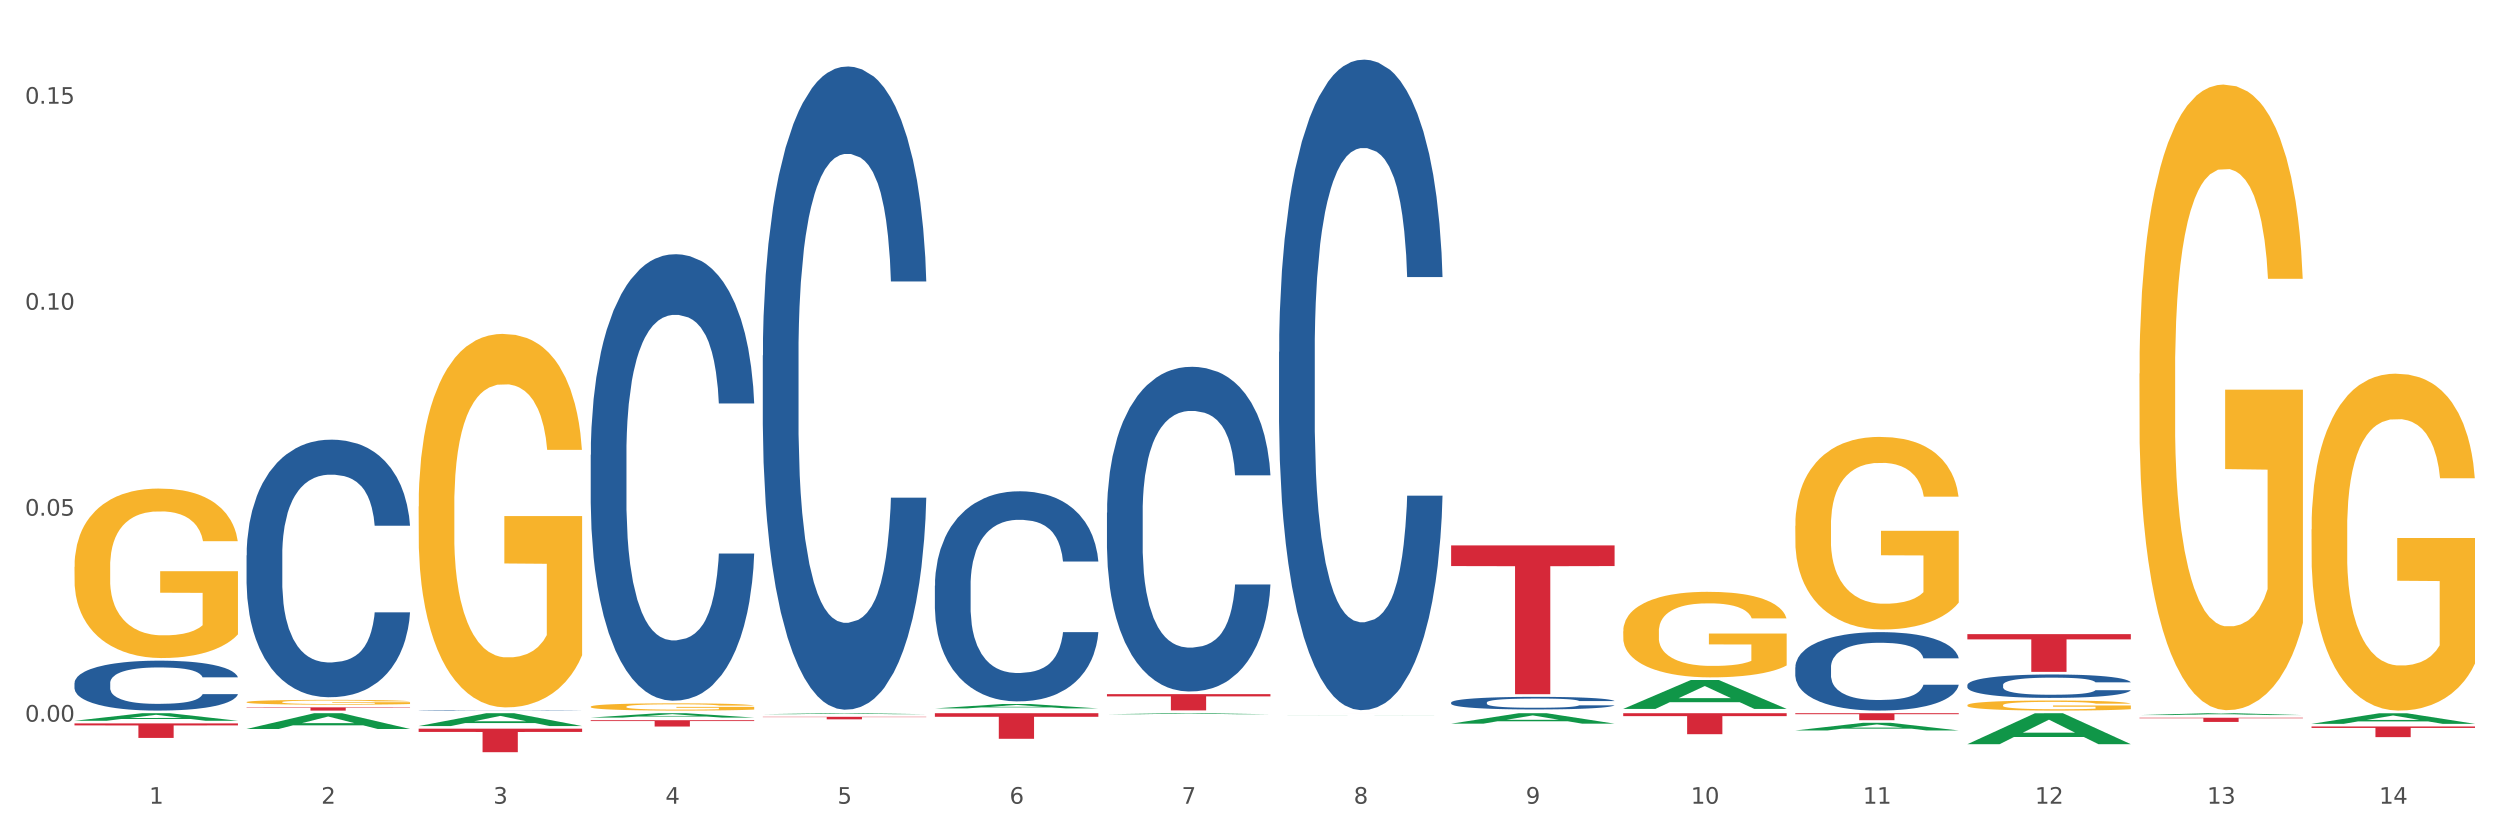 <?xml version="1.0" encoding="utf-8" standalone="no"?>
<!DOCTYPE svg PUBLIC "-//W3C//DTD SVG 1.1//EN"
  "http://www.w3.org/Graphics/SVG/1.1/DTD/svg11.dtd">
<svg xmlns:xlink="http://www.w3.org/1999/xlink" width="1080pt" height="360pt" viewBox="0 0 1080 360" xmlns="http://www.w3.org/2000/svg" version="1.1">
 <rect x="0" y="0" width="1080" height="360" fill="#333333" stroke="none"/>
 <defs>
  <style type="text/css">*{stroke-linejoin: round; stroke-linecap: butt}</style>
 </defs>
 <g id="figure_1">
  <g id="patch_1">
   <path d="M 0 360 
L 1080 360 
L 1080 0 
L 0 0 
z
" style="fill: #ffffff; stroke: #ffffff; stroke-linejoin: miter"/>
  </g>
  <g id="axes_1">
   <g id="matplotlib.axis_1">
    <g id="xtick_1">
     <g id="text_1">
      <!-- 1 -->
      <g style="fill: #4d4d4d" transform="translate(64.432 347.204) scale(0.096 -0.096)">
       <defs>
        <path id="DejaVuSans-31" d="M 794 531 
L 1825 531 
L 1825 4091 
L 703 3866 
L 703 4441 
L 1819 4666 
L 2450 4666 
L 2450 531 
L 3481 531 
L 3481 0 
L 794 0 
L 794 531 
z
" transform="scale(0.016)"/>
       </defs>
       <use xlink:href="#DejaVuSans-31"/>
      </g>
     </g>
    </g>
    <g id="xtick_2">
     <g id="text_2">
      <!-- 2 -->
      <g style="fill: #4d4d4d" transform="translate(138.771 347.204) scale(0.096 -0.096)">
       <defs>
        <path id="DejaVuSans-32" d="M 1228 531 
L 3431 531 
L 3431 0 
L 469 0 
L 469 531 
Q 828 903 1448 1529 
Q 2069 2156 2228 2338 
Q 2531 2678 2651 2914 
Q 2772 3150 2772 3378 
Q 2772 3750 2511 3984 
Q 2250 4219 1831 4219 
Q 1534 4219 1204 4116 
Q 875 4013 500 3803 
L 500 4441 
Q 881 4594 1212 4672 
Q 1544 4750 1819 4750 
Q 2544 4750 2975 4387 
Q 3406 4025 3406 3419 
Q 3406 3131 3298 2873 
Q 3191 2616 2906 2266 
Q 2828 2175 2409 1742 
Q 1991 1309 1228 531 
z
" transform="scale(0.016)"/>
       </defs>
       <use xlink:href="#DejaVuSans-32"/>
      </g>
     </g>
    </g>
    <g id="xtick_3">
     <g id="text_3">
      <!-- 3 -->
      <g style="fill: #4d4d4d" transform="translate(213.109 347.204) scale(0.096 -0.096)">
       <defs>
        <path id="DejaVuSans-33" d="M 2597 2516 
Q 3050 2419 3304 2112 
Q 3559 1806 3559 1356 
Q 3559 666 3084 287 
Q 2609 -91 1734 -91 
Q 1441 -91 1130 -33 
Q 819 25 488 141 
L 488 750 
Q 750 597 1062 519 
Q 1375 441 1716 441 
Q 2309 441 2620 675 
Q 2931 909 2931 1356 
Q 2931 1769 2642 2001 
Q 2353 2234 1838 2234 
L 1294 2234 
L 1294 2753 
L 1863 2753 
Q 2328 2753 2575 2939 
Q 2822 3125 2822 3475 
Q 2822 3834 2567 4026 
Q 2313 4219 1838 4219 
Q 1578 4219 1281 4162 
Q 984 4106 628 3988 
L 628 4550 
Q 988 4650 1302 4700 
Q 1616 4750 1894 4750 
Q 2613 4750 3031 4423 
Q 3450 4097 3450 3541 
Q 3450 3153 3228 2886 
Q 3006 2619 2597 2516 
z
" transform="scale(0.016)"/>
       </defs>
       <use xlink:href="#DejaVuSans-33"/>
      </g>
     </g>
    </g>
    <g id="xtick_4">
     <g id="text_4">
      <!-- 4 -->
      <g style="fill: #4d4d4d" transform="translate(287.448 347.204) scale(0.096 -0.096)">
       <defs>
        <path id="DejaVuSans-34" d="M 2419 4116 
L 825 1625 
L 2419 1625 
L 2419 4116 
z
M 2253 4666 
L 3047 4666 
L 3047 1625 
L 3713 1625 
L 3713 1100 
L 3047 1100 
L 3047 0 
L 2419 0 
L 2419 1100 
L 313 1100 
L 313 1709 
L 2253 4666 
z
" transform="scale(0.016)"/>
       </defs>
       <use xlink:href="#DejaVuSans-34"/>
      </g>
     </g>
    </g>
    <g id="xtick_5">
     <g id="text_5">
      <!-- 5 -->
      <g style="fill: #4d4d4d" transform="translate(361.787 347.204) scale(0.096 -0.096)">
       <defs>
        <path id="DejaVuSans-35" d="M 691 4666 
L 3169 4666 
L 3169 4134 
L 1269 4134 
L 1269 2991 
Q 1406 3038 1543 3061 
Q 1681 3084 1819 3084 
Q 2600 3084 3056 2656 
Q 3513 2228 3513 1497 
Q 3513 744 3044 326 
Q 2575 -91 1722 -91 
Q 1428 -91 1123 -41 
Q 819 9 494 109 
L 494 744 
Q 775 591 1075 516 
Q 1375 441 1709 441 
Q 2250 441 2565 725 
Q 2881 1009 2881 1497 
Q 2881 1984 2565 2268 
Q 2250 2553 1709 2553 
Q 1456 2553 1204 2497 
Q 953 2441 691 2322 
L 691 4666 
z
" transform="scale(0.016)"/>
       </defs>
       <use xlink:href="#DejaVuSans-35"/>
      </g>
     </g>
    </g>
    <g id="xtick_6">
     <g id="text_6">
      <!-- 6 -->
      <g style="fill: #4d4d4d" transform="translate(436.125 347.204) scale(0.096 -0.096)">
       <defs>
        <path id="DejaVuSans-36" d="M 2113 2584 
Q 1688 2584 1439 2293 
Q 1191 2003 1191 1497 
Q 1191 994 1439 701 
Q 1688 409 2113 409 
Q 2538 409 2786 701 
Q 3034 994 3034 1497 
Q 3034 2003 2786 2293 
Q 2538 2584 2113 2584 
z
M 3366 4563 
L 3366 3988 
Q 3128 4100 2886 4159 
Q 2644 4219 2406 4219 
Q 1781 4219 1451 3797 
Q 1122 3375 1075 2522 
Q 1259 2794 1537 2939 
Q 1816 3084 2150 3084 
Q 2853 3084 3261 2657 
Q 3669 2231 3669 1497 
Q 3669 778 3244 343 
Q 2819 -91 2113 -91 
Q 1303 -91 875 529 
Q 447 1150 447 2328 
Q 447 3434 972 4092 
Q 1497 4750 2381 4750 
Q 2619 4750 2861 4703 
Q 3103 4656 3366 4563 
z
" transform="scale(0.016)"/>
       </defs>
       <use xlink:href="#DejaVuSans-36"/>
      </g>
     </g>
    </g>
    <g id="xtick_7">
     <g id="text_7">
      <!-- 7 -->
      <g style="fill: #4d4d4d" transform="translate(510.464 347.204) scale(0.096 -0.096)">
       <defs>
        <path id="DejaVuSans-37" d="M 525 4666 
L 3525 4666 
L 3525 4397 
L 1831 0 
L 1172 0 
L 2766 4134 
L 525 4134 
L 525 4666 
z
" transform="scale(0.016)"/>
       </defs>
       <use xlink:href="#DejaVuSans-37"/>
      </g>
     </g>
    </g>
    <g id="xtick_8">
     <g id="text_8">
      <!-- 8 -->
      <g style="fill: #4d4d4d" transform="translate(584.803 347.204) scale(0.096 -0.096)">
       <defs>
        <path id="DejaVuSans-38" d="M 2034 2216 
Q 1584 2216 1326 1975 
Q 1069 1734 1069 1313 
Q 1069 891 1326 650 
Q 1584 409 2034 409 
Q 2484 409 2743 651 
Q 3003 894 3003 1313 
Q 3003 1734 2745 1975 
Q 2488 2216 2034 2216 
z
M 1403 2484 
Q 997 2584 770 2862 
Q 544 3141 544 3541 
Q 544 4100 942 4425 
Q 1341 4750 2034 4750 
Q 2731 4750 3128 4425 
Q 3525 4100 3525 3541 
Q 3525 3141 3298 2862 
Q 3072 2584 2669 2484 
Q 3125 2378 3379 2068 
Q 3634 1759 3634 1313 
Q 3634 634 3220 271 
Q 2806 -91 2034 -91 
Q 1263 -91 848 271 
Q 434 634 434 1313 
Q 434 1759 690 2068 
Q 947 2378 1403 2484 
z
M 1172 3481 
Q 1172 3119 1398 2916 
Q 1625 2713 2034 2713 
Q 2441 2713 2670 2916 
Q 2900 3119 2900 3481 
Q 2900 3844 2670 4047 
Q 2441 4250 2034 4250 
Q 1625 4250 1398 4047 
Q 1172 3844 1172 3481 
z
" transform="scale(0.016)"/>
       </defs>
       <use xlink:href="#DejaVuSans-38"/>
      </g>
     </g>
    </g>
    <g id="xtick_9">
     <g id="text_9">
      <!-- 9 -->
      <g style="fill: #4d4d4d" transform="translate(659.142 347.204) scale(0.096 -0.096)">
       <defs>
        <path id="DejaVuSans-39" d="M 703 97 
L 703 672 
Q 941 559 1184 500 
Q 1428 441 1663 441 
Q 2288 441 2617 861 
Q 2947 1281 2994 2138 
Q 2813 1869 2534 1725 
Q 2256 1581 1919 1581 
Q 1219 1581 811 2004 
Q 403 2428 403 3163 
Q 403 3881 828 4315 
Q 1253 4750 1959 4750 
Q 2769 4750 3195 4129 
Q 3622 3509 3622 2328 
Q 3622 1225 3098 567 
Q 2575 -91 1691 -91 
Q 1453 -91 1209 -44 
Q 966 3 703 97 
z
M 1959 2075 
Q 2384 2075 2632 2365 
Q 2881 2656 2881 3163 
Q 2881 3666 2632 3958 
Q 2384 4250 1959 4250 
Q 1534 4250 1286 3958 
Q 1038 3666 1038 3163 
Q 1038 2656 1286 2365 
Q 1534 2075 1959 2075 
z
" transform="scale(0.016)"/>
       </defs>
       <use xlink:href="#DejaVuSans-39"/>
      </g>
     </g>
    </g>
    <g id="xtick_10">
     <g id="text_10">
      <!-- 10 -->
      <g style="fill: #4d4d4d" transform="translate(730.426 347.204) scale(0.096 -0.096)">
       <defs>
        <path id="DejaVuSans-30" d="M 2034 4250 
Q 1547 4250 1301 3770 
Q 1056 3291 1056 2328 
Q 1056 1369 1301 889 
Q 1547 409 2034 409 
Q 2525 409 2770 889 
Q 3016 1369 3016 2328 
Q 3016 3291 2770 3770 
Q 2525 4250 2034 4250 
z
M 2034 4750 
Q 2819 4750 3233 4129 
Q 3647 3509 3647 2328 
Q 3647 1150 3233 529 
Q 2819 -91 2034 -91 
Q 1250 -91 836 529 
Q 422 1150 422 2328 
Q 422 3509 836 4129 
Q 1250 4750 2034 4750 
z
" transform="scale(0.016)"/>
       </defs>
       <use xlink:href="#DejaVuSans-31"/>
       <use xlink:href="#DejaVuSans-30" transform="translate(63.623 0)"/>
      </g>
     </g>
    </g>
    <g id="xtick_11">
     <g id="text_11">
      <!-- 11 -->
      <g style="fill: #4d4d4d" transform="translate(804.765 347.204) scale(0.096 -0.096)">
       <use xlink:href="#DejaVuSans-31"/>
       <use xlink:href="#DejaVuSans-31" transform="translate(63.623 0)"/>
      </g>
     </g>
    </g>
    <g id="xtick_12">
     <g id="text_12">
      <!-- 12 -->
      <g style="fill: #4d4d4d" transform="translate(879.104 347.204) scale(0.096 -0.096)">
       <use xlink:href="#DejaVuSans-31"/>
       <use xlink:href="#DejaVuSans-32" transform="translate(63.623 0)"/>
      </g>
     </g>
    </g>
    <g id="xtick_13">
     <g id="text_13">
      <!-- 13 -->
      <g style="fill: #4d4d4d" transform="translate(953.442 347.204) scale(0.096 -0.096)">
       <use xlink:href="#DejaVuSans-31"/>
       <use xlink:href="#DejaVuSans-33" transform="translate(63.623 0)"/>
      </g>
     </g>
    </g>
    <g id="xtick_14">
     <g id="text_14">
      <!-- 14 -->
      <g style="fill: #4d4d4d" transform="translate(1027.781 347.204) scale(0.096 -0.096)">
       <use xlink:href="#DejaVuSans-31"/>
       <use xlink:href="#DejaVuSans-34" transform="translate(63.623 0)"/>
      </g>
     </g>
    </g>
    <g id="xtick_15"/>
    <g id="xtick_16"/>
    <g id="xtick_17"/>
    <g id="xtick_18"/>
    <g id="xtick_19"/>
    <g id="xtick_20"/>
    <g id="xtick_21"/>
    <g id="xtick_22"/>
    <g id="xtick_23"/>
    <g id="xtick_24"/>
    <g id="xtick_25"/>
    <g id="xtick_26"/>
    <g id="xtick_27"/>
   </g>
   <g id="matplotlib.axis_2">
    <g id="ytick_1">
     <g id="text_15">
      <!-- 0.00 -->
      <g style="fill: #4d4d4d" transform="translate(10.8 311.755) scale(0.096 -0.096)">
       <defs>
        <path id="DejaVuSans-2e" d="M 684 794 
L 1344 794 
L 1344 0 
L 684 0 
L 684 794 
z
" transform="scale(0.016)"/>
       </defs>
       <use xlink:href="#DejaVuSans-30"/>
       <use xlink:href="#DejaVuSans-2e" transform="translate(63.623 0)"/>
       <use xlink:href="#DejaVuSans-30" transform="translate(95.41 0)"/>
       <use xlink:href="#DejaVuSans-30" transform="translate(159.033 0)"/>
      </g>
     </g>
    </g>
    <g id="ytick_2">
     <g id="text_16">
      <!-- 0.05 -->
      <g style="fill: #4d4d4d" transform="translate(10.8 222.772) scale(0.096 -0.096)">
       <use xlink:href="#DejaVuSans-30"/>
       <use xlink:href="#DejaVuSans-2e" transform="translate(63.623 0)"/>
       <use xlink:href="#DejaVuSans-30" transform="translate(95.41 0)"/>
       <use xlink:href="#DejaVuSans-35" transform="translate(159.033 0)"/>
      </g>
     </g>
    </g>
    <g id="ytick_3">
     <g id="text_17">
      <!-- 0.10 -->
      <g style="fill: #4d4d4d" transform="translate(10.8 133.79) scale(0.096 -0.096)">
       <use xlink:href="#DejaVuSans-30"/>
       <use xlink:href="#DejaVuSans-2e" transform="translate(63.623 0)"/>
       <use xlink:href="#DejaVuSans-31" transform="translate(95.41 0)"/>
       <use xlink:href="#DejaVuSans-30" transform="translate(159.033 0)"/>
      </g>
     </g>
    </g>
    <g id="ytick_4">
     <g id="text_18">
      <!-- 0.15 -->
      <g style="fill: #4d4d4d" transform="translate(10.8 44.808) scale(0.096 -0.096)">
       <use xlink:href="#DejaVuSans-30"/>
       <use xlink:href="#DejaVuSans-2e" transform="translate(63.623 0)"/>
       <use xlink:href="#DejaVuSans-31" transform="translate(95.41 0)"/>
       <use xlink:href="#DejaVuSans-35" transform="translate(159.033 0)"/>
      </g>
     </g>
    </g>
    <g id="ytick_5"/>
    <g id="ytick_6"/>
    <g id="ytick_7"/>
   </g>
   <g id="PolyCollection_1">
    <path d="M 32.175 311.374 
L 32.248 311.371 
L 61.37 308.111 
L 73.456 308.108 
L 102.797 311.38 
L 88.818 311.38 
L 82.484 310.618 
L 52.415 310.618 
L 52.197 310.63 
L 46.081 311.38 
L 32.175 311.38 
L 32.175 311.374 
L 56.201 310.163 
L 78.698 310.16 
L 67.559 308.805 
L 67.413 308.799 
L 67.267 308.808 
L 56.128 310.16 
L 56.201 310.163 
L 32.175 311.374 
z
" clip-path="url(#p5c3dd50546)" style="fill: #109648"/>
    <path d="M 106.514 303.307 
L 106.597 303.305 
L 106.597 303.236 
L 106.764 303.177 
L 107.598 303.034 
L 108.848 302.916 
L 109.765 302.853 
L 110.683 302.802 
L 111.767 302.75 
L 113.101 302.697 
L 115.519 302.619 
L 117.019 302.579 
L 118.854 302.537 
L 122.189 302.476 
L 124.607 302.442 
L 127.108 302.413 
L 131.194 302.379 
L 133.862 302.364 
L 136.697 302.352 
L 140.115 302.345 
L 142.7 302.343 
L 148.37 302.349 
L 153.206 302.366 
L 155.54 302.379 
L 158.542 302.402 
L 160.126 302.417 
L 162.711 302.448 
L 165.379 302.488 
L 167.213 302.522 
L 169.965 302.587 
L 172.049 302.651 
L 173.967 302.731 
L 174.968 302.787 
L 175.718 302.838 
L 176.385 302.897 
L 177.052 302.99 
L 162.044 302.99 
L 161.46 302.924 
L 160.543 302.861 
L 159.209 302.8 
L 158.042 302.762 
L 156.041 302.714 
L 154.206 302.684 
L 152.289 302.661 
L 149.954 302.642 
L 148.12 302.632 
L 145.535 302.625 
L 140.449 302.627 
L 137.03 302.642 
L 134.696 302.661 
L 133.195 302.678 
L 131.861 302.697 
L 130.36 302.724 
L 128.609 302.764 
L 127.358 302.8 
L 126.108 302.846 
L 125.107 302.891 
L 124.19 302.945 
L 123.44 303.002 
L 122.856 303.061 
L 122.356 303.133 
L 121.939 303.253 
L 121.939 303.514 
L 122.106 303.573 
L 122.522 303.651 
L 123.023 303.71 
L 123.856 303.781 
L 124.607 303.828 
L 126.024 303.897 
L 127.609 303.954 
L 128.859 303.99 
L 130.11 304.021 
L 132.278 304.063 
L 134.696 304.097 
L 136.78 304.118 
L 139.615 304.137 
L 141.533 304.145 
L 143.2 304.148 
L 147.286 304.148 
L 150.204 304.143 
L 153.456 304.129 
L 155.957 304.112 
L 158.042 304.091 
L 160.376 304.057 
L 161.877 304.025 
L 161.877 303.627 
L 143.534 303.625 
L 143.534 303.36 
L 177.135 303.36 
L 177.135 304.137 
L 175.718 304.177 
L 174.134 304.213 
L 172.466 304.246 
L 169.965 304.286 
L 166.963 304.324 
L 164.295 304.35 
L 161.46 304.373 
L 158.125 304.394 
L 153.789 304.413 
L 151.121 304.421 
L 147.786 304.426 
L 143.867 304.428 
L 140.449 304.425 
L 137.114 304.415 
L 133.612 304.398 
L 130.193 304.373 
L 127.609 304.348 
L 125.024 304.318 
L 122.272 304.278 
L 120.104 304.24 
L 118.437 304.206 
L 116.603 304.162 
L 114.601 304.105 
L 113.101 304.053 
L 111.767 304 
L 110.349 303.931 
L 109.349 303.872 
L 108.348 303.798 
L 107.764 303.743 
L 107.097 303.657 
L 106.597 303.537 
L 106.514 303.307 
z
" clip-path="url(#p5c3dd50546)" style="fill: #f7b32b"/>
    <path d="M 180.852 218.806 
L 180.936 218.659 
L 180.936 213.353 
L 181.103 208.785 
L 181.936 197.732 
L 183.187 188.595 
L 184.104 183.732 
L 185.021 179.753 
L 186.105 175.774 
L 187.439 171.648 
L 189.857 165.606 
L 191.358 162.511 
L 193.192 159.269 
L 196.528 154.553 
L 198.946 151.9 
L 201.447 149.69 
L 205.533 147.037 
L 208.201 145.858 
L 211.036 144.974 
L 214.454 144.385 
L 217.039 144.237 
L 222.709 144.679 
L 227.545 146.006 
L 229.879 147.037 
L 232.881 148.806 
L 234.465 149.985 
L 237.05 152.343 
L 239.718 155.437 
L 241.552 158.09 
L 244.304 163.1 
L 246.388 168.111 
L 248.306 174.301 
L 249.306 178.574 
L 250.057 182.553 
L 250.724 187.122 
L 251.391 194.343 
L 236.383 194.343 
L 235.799 189.185 
L 234.882 184.322 
L 233.548 179.606 
L 232.38 176.658 
L 230.379 172.974 
L 228.545 170.616 
L 226.627 168.848 
L 224.293 167.374 
L 222.458 166.637 
L 219.874 166.048 
L 214.788 166.195 
L 211.369 167.374 
L 209.034 168.848 
L 207.534 170.174 
L 206.2 171.648 
L 204.699 173.711 
L 202.948 176.806 
L 201.697 179.606 
L 200.446 183.143 
L 199.446 186.68 
L 198.529 190.806 
L 197.778 195.227 
L 197.195 199.795 
L 196.694 205.395 
L 196.277 214.68 
L 196.277 234.869 
L 196.444 239.438 
L 196.861 245.48 
L 197.361 250.048 
L 198.195 255.501 
L 198.946 259.185 
L 200.363 264.491 
L 201.947 268.912 
L 203.198 271.712 
L 204.449 274.07 
L 206.616 277.312 
L 209.034 279.964 
L 211.119 281.585 
L 213.954 283.059 
L 215.871 283.649 
L 217.539 283.943 
L 221.625 283.943 
L 224.543 283.501 
L 227.795 282.47 
L 230.296 281.143 
L 232.38 279.522 
L 234.715 276.87 
L 236.216 274.364 
L 236.216 243.564 
L 217.873 243.417 
L 217.873 222.932 
L 251.474 222.932 
L 251.474 283.059 
L 250.057 286.154 
L 248.473 288.954 
L 246.805 291.459 
L 244.304 294.554 
L 241.302 297.501 
L 238.634 299.564 
L 235.799 301.333 
L 232.464 302.954 
L 228.128 304.428 
L 225.46 305.017 
L 222.125 305.459 
L 218.206 305.607 
L 214.788 305.312 
L 211.452 304.575 
L 207.951 303.249 
L 204.532 301.333 
L 201.947 299.417 
L 199.362 297.059 
L 196.611 293.964 
L 194.443 291.017 
L 192.776 288.364 
L 190.941 284.975 
L 188.94 280.554 
L 187.439 276.575 
L 186.105 272.448 
L 184.688 267.143 
L 183.687 262.575 
L 182.687 256.827 
L 182.103 252.554 
L 181.436 245.922 
L 180.936 236.638 
L 180.852 218.806 
z
" clip-path="url(#p5c3dd50546)" style="fill: #f7b32b"/>
    <path d="M 255.191 305.291 
L 255.275 305.288 
L 255.275 305.185 
L 255.441 305.096 
L 256.275 304.881 
L 257.526 304.704 
L 258.443 304.609 
L 259.36 304.532 
L 260.444 304.455 
L 261.778 304.374 
L 264.196 304.257 
L 265.697 304.197 
L 267.531 304.134 
L 270.866 304.042 
L 273.284 303.99 
L 275.786 303.947 
L 279.871 303.896 
L 282.539 303.873 
L 285.374 303.856 
L 288.793 303.844 
L 291.377 303.841 
L 297.047 303.85 
L 301.883 303.876 
L 304.218 303.896 
L 307.219 303.93 
L 308.804 303.953 
L 311.388 303.999 
L 314.057 304.059 
L 315.891 304.111 
L 318.642 304.208 
L 320.727 304.306 
L 322.645 304.426 
L 323.645 304.509 
L 324.395 304.586 
L 325.062 304.675 
L 325.73 304.815 
L 310.721 304.815 
L 310.138 304.715 
L 309.221 304.621 
L 307.886 304.529 
L 306.719 304.472 
L 304.718 304.4 
L 302.884 304.354 
L 300.966 304.32 
L 298.631 304.291 
L 296.797 304.277 
L 294.212 304.265 
L 289.126 304.268 
L 285.708 304.291 
L 283.373 304.32 
L 281.872 304.346 
L 280.538 304.374 
L 279.037 304.414 
L 277.286 304.475 
L 276.036 304.529 
L 274.785 304.598 
L 273.785 304.666 
L 272.867 304.747 
L 272.117 304.833 
L 271.533 304.921 
L 271.033 305.03 
L 270.616 305.211 
L 270.616 305.603 
L 270.783 305.692 
L 271.2 305.809 
L 271.7 305.898 
L 272.534 306.004 
L 273.284 306.076 
L 274.702 306.179 
L 276.286 306.265 
L 277.537 306.319 
L 278.787 306.365 
L 280.955 306.428 
L 283.373 306.48 
L 285.458 306.511 
L 288.292 306.54 
L 290.21 306.551 
L 291.878 306.557 
L 295.963 306.557 
L 298.882 306.548 
L 302.133 306.528 
L 304.635 306.503 
L 306.719 306.471 
L 309.054 306.42 
L 310.555 306.371 
L 310.555 305.772 
L 292.211 305.769 
L 292.211 305.371 
L 325.813 305.371 
L 325.813 306.54 
L 324.395 306.6 
L 322.811 306.654 
L 321.144 306.703 
L 318.642 306.763 
L 315.641 306.821 
L 312.973 306.861 
L 310.138 306.895 
L 306.803 306.927 
L 302.467 306.955 
L 299.799 306.967 
L 296.464 306.975 
L 292.545 306.978 
L 289.126 306.972 
L 285.791 306.958 
L 282.289 306.932 
L 278.871 306.895 
L 276.286 306.858 
L 273.701 306.812 
L 270.95 306.752 
L 268.782 306.695 
L 267.114 306.643 
L 265.28 306.577 
L 263.279 306.491 
L 261.778 306.414 
L 260.444 306.334 
L 259.027 306.231 
L 258.026 306.142 
L 257.025 306.03 
L 256.442 305.947 
L 255.775 305.818 
L 255.275 305.638 
L 255.191 305.291 
z
" clip-path="url(#p5c3dd50546)" style="fill: #f7b32b"/>
    <path d="M 775.562 227.187 
L 775.645 227.111 
L 775.645 224.376 
L 775.812 222.02 
L 776.646 216.321 
L 777.897 211.61 
L 778.814 209.102 
L 779.731 207.05 
L 780.815 204.999 
L 782.149 202.871 
L 784.567 199.756 
L 786.068 198.16 
L 787.902 196.488 
L 791.237 194.057 
L 793.655 192.689 
L 796.157 191.549 
L 800.242 190.181 
L 802.91 189.573 
L 805.745 189.117 
L 809.164 188.813 
L 811.748 188.737 
L 817.418 188.965 
L 822.254 189.649 
L 824.589 190.181 
L 827.59 191.093 
L 829.175 191.701 
L 831.759 192.917 
L 834.427 194.512 
L 836.262 195.88 
L 839.013 198.464 
L 841.098 201.047 
L 843.015 204.239 
L 844.016 206.443 
L 844.766 208.494 
L 845.433 210.85 
L 846.1 214.573 
L 831.092 214.573 
L 830.509 211.914 
L 829.592 209.406 
L 828.257 206.975 
L 827.09 205.455 
L 825.089 203.555 
L 823.255 202.339 
L 821.337 201.427 
L 819.002 200.667 
L 817.168 200.288 
L 814.583 199.984 
L 809.497 200.06 
L 806.079 200.667 
L 803.744 201.427 
L 802.243 202.111 
L 800.909 202.871 
L 799.408 203.935 
L 797.657 205.531 
L 796.407 206.975 
L 795.156 208.798 
L 794.156 210.622 
L 793.238 212.75 
L 792.488 215.029 
L 791.904 217.385 
L 791.404 220.272 
L 790.987 225.06 
L 790.987 235.47 
L 791.154 237.826 
L 791.571 240.941 
L 792.071 243.297 
L 792.905 246.108 
L 793.655 248.008 
L 795.073 250.744 
L 796.657 253.023 
L 797.908 254.467 
L 799.158 255.683 
L 801.326 257.355 
L 803.744 258.722 
L 805.829 259.558 
L 808.663 260.318 
L 810.581 260.622 
L 812.249 260.774 
L 816.334 260.774 
L 819.253 260.546 
L 822.504 260.014 
L 825.006 259.33 
L 827.09 258.494 
L 829.425 257.127 
L 830.926 255.835 
L 830.926 239.953 
L 812.582 239.877 
L 812.582 229.315 
L 846.184 229.315 
L 846.184 260.318 
L 844.766 261.914 
L 843.182 263.358 
L 841.515 264.649 
L 839.013 266.245 
L 836.012 267.765 
L 833.344 268.829 
L 830.509 269.741 
L 827.174 270.576 
L 822.838 271.336 
L 820.17 271.64 
L 816.835 271.868 
L 812.916 271.944 
L 809.497 271.792 
L 806.162 271.412 
L 802.66 270.728 
L 799.242 269.741 
L 796.657 268.753 
L 794.072 267.537 
L 791.321 265.941 
L 789.153 264.421 
L 787.485 263.054 
L 785.651 261.306 
L 783.65 259.026 
L 782.149 256.975 
L 780.815 254.847 
L 779.398 252.111 
L 778.397 249.756 
L 777.396 246.792 
L 776.813 244.589 
L 776.146 241.169 
L 775.645 236.382 
L 775.562 227.187 
z
" clip-path="url(#p5c3dd50546)" style="fill: #f7b32b"/>
    <path d="M 849.901 304.636 
L 849.984 304.632 
L 849.984 304.489 
L 850.151 304.366 
L 850.985 304.067 
L 852.235 303.821 
L 853.153 303.69 
L 854.07 303.582 
L 855.154 303.475 
L 856.488 303.364 
L 858.906 303.201 
L 860.407 303.117 
L 862.241 303.03 
L 865.576 302.902 
L 867.994 302.831 
L 870.495 302.771 
L 874.581 302.699 
L 877.249 302.668 
L 880.084 302.644 
L 883.502 302.628 
L 886.087 302.624 
L 891.757 302.636 
L 896.593 302.672 
L 898.927 302.699 
L 901.929 302.747 
L 903.513 302.779 
L 906.098 302.843 
L 908.766 302.926 
L 910.601 302.998 
L 913.352 303.133 
L 915.436 303.268 
L 917.354 303.435 
L 918.355 303.55 
L 919.105 303.658 
L 919.772 303.781 
L 920.439 303.976 
L 905.431 303.976 
L 904.847 303.837 
L 903.93 303.706 
L 902.596 303.578 
L 901.429 303.499 
L 899.428 303.399 
L 897.593 303.336 
L 895.676 303.288 
L 893.341 303.248 
L 891.507 303.228 
L 888.922 303.212 
L 883.836 303.216 
L 880.417 303.248 
L 878.083 303.288 
L 876.582 303.324 
L 875.248 303.364 
L 873.747 303.419 
L 871.996 303.503 
L 870.745 303.578 
L 869.495 303.674 
L 868.494 303.769 
L 867.577 303.88 
L 866.827 304 
L 866.243 304.123 
L 865.743 304.274 
L 865.326 304.525 
L 865.326 305.069 
L 865.493 305.193 
L 865.91 305.356 
L 866.41 305.479 
L 867.244 305.626 
L 867.994 305.726 
L 869.411 305.869 
L 870.996 305.988 
L 872.246 306.064 
L 873.497 306.127 
L 875.665 306.215 
L 878.083 306.286 
L 880.167 306.33 
L 883.002 306.37 
L 884.92 306.386 
L 886.587 306.394 
L 890.673 306.394 
L 893.591 306.382 
L 896.843 306.354 
L 899.344 306.318 
L 901.429 306.274 
L 903.763 306.203 
L 905.264 306.135 
L 905.264 305.304 
L 886.921 305.3 
L 886.921 304.747 
L 920.523 304.747 
L 920.523 306.37 
L 919.105 306.453 
L 917.521 306.529 
L 915.853 306.596 
L 913.352 306.68 
L 910.35 306.759 
L 907.682 306.815 
L 904.847 306.863 
L 901.512 306.907 
L 897.177 306.946 
L 894.508 306.962 
L 891.173 306.974 
L 887.254 306.978 
L 883.836 306.97 
L 880.501 306.95 
L 876.999 306.915 
L 873.58 306.863 
L 870.996 306.811 
L 868.411 306.748 
L 865.659 306.664 
L 863.492 306.584 
L 861.824 306.513 
L 859.99 306.421 
L 857.989 306.302 
L 856.488 306.195 
L 855.154 306.083 
L 853.736 305.94 
L 852.736 305.817 
L 851.735 305.662 
L 851.151 305.547 
L 850.484 305.368 
L 849.984 305.117 
L 849.901 304.636 
z
" clip-path="url(#p5c3dd50546)" style="fill: #f7b32b"/>
    <path d="M 924.24 161.42 
L 924.323 161.174 
L 924.323 152.288 
L 924.49 144.636 
L 925.323 126.123 
L 926.574 110.82 
L 927.491 102.674 
L 928.408 96.01 
L 929.492 89.345 
L 930.826 82.434 
L 933.244 72.314 
L 934.745 67.13 
L 936.58 61.7 
L 939.915 53.801 
L 942.333 49.358 
L 944.834 45.656 
L 948.92 41.213 
L 951.588 39.238 
L 954.423 37.757 
L 957.841 36.77 
L 960.426 36.523 
L 966.096 37.263 
L 970.932 39.485 
L 973.266 41.213 
L 976.268 44.175 
L 977.852 46.149 
L 980.437 50.099 
L 983.105 55.282 
L 984.939 59.725 
L 987.691 68.117 
L 989.775 76.51 
L 991.693 86.877 
L 992.693 94.035 
L 993.444 100.699 
L 994.111 108.351 
L 994.778 120.446 
L 979.77 120.446 
L 979.186 111.807 
L 978.269 103.661 
L 976.935 95.763 
L 975.768 90.826 
L 973.766 84.655 
L 971.932 80.706 
L 970.014 77.744 
L 967.68 75.276 
L 965.845 74.041 
L 963.261 73.054 
L 958.175 73.301 
L 954.756 75.276 
L 952.422 77.744 
L 950.921 79.965 
L 949.587 82.434 
L 948.086 85.889 
L 946.335 91.073 
L 945.084 95.763 
L 943.834 101.687 
L 942.833 107.611 
L 941.916 114.522 
L 941.165 121.927 
L 940.582 129.579 
L 940.081 138.959 
L 939.665 154.509 
L 939.665 188.325 
L 939.831 195.977 
L 940.248 206.097 
L 940.749 213.749 
L 941.582 222.882 
L 942.333 229.053 
L 943.75 237.939 
L 945.334 245.344 
L 946.585 250.034 
L 947.836 253.983 
L 950.004 259.413 
L 952.422 263.856 
L 954.506 266.572 
L 957.341 269.04 
L 959.259 270.027 
L 960.926 270.521 
L 965.012 270.521 
L 967.93 269.78 
L 971.182 268.053 
L 973.683 265.831 
L 975.768 263.116 
L 978.102 258.673 
L 979.603 254.477 
L 979.603 202.889 
L 961.26 202.642 
L 961.26 168.332 
L 994.861 168.332 
L 994.861 269.04 
L 993.444 274.223 
L 991.86 278.913 
L 990.192 283.109 
L 987.691 288.293 
L 984.689 293.23 
L 982.021 296.685 
L 979.186 299.647 
L 975.851 302.362 
L 971.515 304.831 
L 968.847 305.818 
L 965.512 306.559 
L 961.593 306.805 
L 958.175 306.312 
L 954.84 305.078 
L 951.338 302.856 
L 947.919 299.647 
L 945.334 296.438 
L 942.75 292.489 
L 939.998 287.306 
L 937.83 282.369 
L 936.163 277.926 
L 934.328 272.249 
L 932.327 264.844 
L 930.826 258.179 
L 929.492 251.268 
L 928.075 242.382 
L 927.074 234.73 
L 926.074 225.104 
L 925.49 217.945 
L 924.823 206.838 
L 924.323 191.287 
L 924.24 161.42 
z
" clip-path="url(#p5c3dd50546)" style="fill: #f7b32b"/>
    <path d="M 998.578 228.683 
L 998.662 228.55 
L 998.662 223.765 
L 998.828 219.644 
L 999.662 209.674 
L 1000.913 201.432 
L 1001.83 197.046 
L 1002.747 193.457 
L 1003.831 189.868 
L 1005.165 186.146 
L 1007.583 180.695 
L 1009.084 177.904 
L 1010.918 174.979 
L 1014.253 170.726 
L 1016.671 168.333 
L 1019.173 166.339 
L 1023.258 163.946 
L 1025.926 162.883 
L 1028.761 162.085 
L 1032.18 161.554 
L 1034.765 161.421 
L 1040.434 161.82 
L 1045.27 163.016 
L 1047.605 163.946 
L 1050.607 165.542 
L 1052.191 166.605 
L 1054.775 168.732 
L 1057.444 171.523 
L 1059.278 173.916 
L 1062.029 178.436 
L 1064.114 182.955 
L 1066.032 188.538 
L 1067.032 192.393 
L 1067.783 195.982 
L 1068.45 200.103 
L 1069.117 206.617 
L 1054.108 206.617 
L 1053.525 201.964 
L 1052.608 197.577 
L 1051.274 193.324 
L 1050.106 190.665 
L 1048.105 187.342 
L 1046.271 185.215 
L 1044.353 183.62 
L 1042.019 182.291 
L 1040.184 181.626 
L 1037.599 181.094 
L 1032.513 181.227 
L 1029.095 182.291 
L 1026.76 183.62 
L 1025.259 184.816 
L 1023.925 186.146 
L 1022.425 188.007 
L 1020.674 190.798 
L 1019.423 193.324 
L 1018.172 196.514 
L 1017.172 199.704 
L 1016.255 203.426 
L 1015.504 207.414 
L 1014.92 211.535 
L 1014.42 216.586 
L 1014.003 224.961 
L 1014.003 243.172 
L 1014.17 247.293 
L 1014.587 252.743 
L 1015.087 256.864 
L 1015.921 261.782 
L 1016.671 265.105 
L 1018.089 269.891 
L 1019.673 273.879 
L 1020.924 276.404 
L 1022.174 278.531 
L 1024.342 281.456 
L 1026.76 283.848 
L 1028.845 285.311 
L 1031.68 286.64 
L 1033.597 287.172 
L 1035.265 287.438 
L 1039.35 287.438 
L 1042.269 287.039 
L 1045.52 286.108 
L 1048.022 284.912 
L 1050.106 283.45 
L 1052.441 281.057 
L 1053.942 278.797 
L 1053.942 251.015 
L 1035.598 250.882 
L 1035.598 232.405 
L 1069.2 232.405 
L 1069.2 286.64 
L 1067.783 289.432 
L 1066.198 291.957 
L 1064.531 294.217 
L 1062.029 297.008 
L 1059.028 299.667 
L 1056.36 301.528 
L 1053.525 303.123 
L 1050.19 304.585 
L 1045.854 305.915 
L 1043.186 306.446 
L 1039.851 306.845 
L 1035.932 306.978 
L 1032.513 306.712 
L 1029.178 306.048 
L 1025.676 304.851 
L 1022.258 303.123 
L 1019.673 301.395 
L 1017.088 299.268 
L 1014.337 296.477 
L 1012.169 293.818 
L 1010.501 291.425 
L 1008.667 288.368 
L 1006.666 284.38 
L 1005.165 280.791 
L 1003.831 277.069 
L 1002.414 272.284 
L 1001.413 268.163 
L 1000.413 262.979 
L 999.829 259.124 
L 999.162 253.142 
L 998.662 244.767 
L 998.578 228.683 
z
" clip-path="url(#p5c3dd50546)" style="fill: #f7b32b"/>
    <path d="M 255.191 311.125 
L 325.813 311.125 
L 325.813 311.507 
L 298.033 311.51 
L 298.033 313.874 
L 282.804 313.874 
L 282.804 311.51 
L 255.191 311.507 
L 255.191 311.128 
L 255.191 311.125 
z
" clip-path="url(#p5c3dd50546)" style="fill: #d62839"/>
    <path d="M 180.852 314.79 
L 251.474 314.79 
L 251.474 316.202 
L 223.694 316.211 
L 223.694 324.95 
L 208.465 324.95 
L 208.465 316.211 
L 180.852 316.202 
L 180.852 314.8 
L 180.852 314.79 
z
" clip-path="url(#p5c3dd50546)" style="fill: #d62839"/>
    <path d="M 106.514 305.558 
L 177.135 305.558 
L 177.135 305.755 
L 149.355 305.756 
L 149.355 306.978 
L 134.126 306.978 
L 134.126 305.756 
L 106.514 305.755 
L 106.514 305.559 
L 106.514 305.558 
z
" clip-path="url(#p5c3dd50546)" style="fill: #d62839"/>
    <path d="M 32.175 312.51 
L 102.797 312.51 
L 102.797 313.384 
L 75.017 313.39 
L 75.017 318.8 
L 59.788 318.8 
L 59.788 313.39 
L 32.175 313.384 
L 32.175 312.516 
L 32.175 312.51 
z
" clip-path="url(#p5c3dd50546)" style="fill: #d62839"/>
    <path d="M 32.175 295.099 
L 32.258 295.08 
L 32.258 294.528 
L 32.509 293.779 
L 33.427 292.4 
L 34.596 291.356 
L 36.599 290.135 
L 37.684 289.623 
L 39.104 289.052 
L 42.025 288.126 
L 45.364 287.338 
L 47.702 286.904 
L 49.455 286.629 
L 53.378 286.136 
L 55.632 285.919 
L 57.969 285.742 
L 59.973 285.624 
L 63.312 285.486 
L 65.983 285.427 
L 69.072 285.407 
L 71.66 285.427 
L 75.082 285.506 
L 80.091 285.742 
L 82.011 285.88 
L 84.599 286.116 
L 87.27 286.432 
L 89.44 286.747 
L 91.945 287.2 
L 94.533 287.791 
L 97.037 288.539 
L 98.79 289.229 
L 100.209 289.958 
L 101.461 290.844 
L 102.379 291.809 
L 102.797 292.617 
L 87.52 292.617 
L 87.103 291.888 
L 86.268 291.1 
L 85.434 290.568 
L 84.515 290.135 
L 83.096 289.643 
L 81.844 289.327 
L 79.757 288.953 
L 77.837 288.717 
L 76.251 288.579 
L 74.331 288.461 
L 70.241 288.342 
L 67.319 288.342 
L 65.482 288.382 
L 63.229 288.48 
L 61.309 288.618 
L 59.055 288.855 
L 57.302 289.111 
L 55.549 289.446 
L 54.547 289.682 
L 53.044 290.115 
L 52.043 290.47 
L 50.707 291.081 
L 49.956 291.514 
L 48.62 292.637 
L 48.036 293.464 
L 47.785 294.036 
L 47.618 294.666 
L 47.618 297.739 
L 48.119 299.118 
L 48.537 299.709 
L 49.204 300.379 
L 50.457 301.246 
L 52.293 302.093 
L 54.213 302.703 
L 55.799 303.078 
L 57.302 303.353 
L 58.804 303.57 
L 60.641 303.767 
L 62.143 303.885 
L 64.397 304.004 
L 67.069 304.063 
L 69.155 304.063 
L 73.413 303.964 
L 75.333 303.866 
L 77.169 303.728 
L 79.173 303.511 
L 80.759 303.275 
L 81.677 303.097 
L 83.18 302.723 
L 84.348 302.329 
L 85.35 301.876 
L 86.018 301.482 
L 86.769 300.891 
L 87.353 300.221 
L 87.52 299.867 
L 102.797 299.867 
L 102.463 300.576 
L 101.879 301.265 
L 100.71 302.191 
L 99.792 302.723 
L 98.372 303.373 
L 96.87 303.925 
L 94.783 304.535 
L 92.863 304.989 
L 90.86 305.382 
L 88.689 305.737 
L 84.766 306.23 
L 83.347 306.367 
L 80.341 306.604 
L 78.004 306.742 
L 74.581 306.88 
L 71.075 306.958 
L 67.402 306.978 
L 64.147 306.939 
L 60.557 306.821 
L 58.303 306.702 
L 55.799 306.525 
L 52.877 306.249 
L 50.123 305.914 
L 47.535 305.52 
L 45.114 305.067 
L 42.86 304.555 
L 39.938 303.708 
L 37.768 302.881 
L 36.182 302.112 
L 35.097 301.462 
L 34.011 300.635 
L 33.427 300.064 
L 32.509 298.685 
L 32.175 297.404 
L 32.175 295.099 
z
" clip-path="url(#p5c3dd50546)" style="fill: #255c99"/>
    <path d="M 106.514 239.931 
L 106.597 239.83 
L 106.597 236.984 
L 106.848 233.122 
L 107.766 226.008 
L 108.935 220.622 
L 110.938 214.321 
L 112.023 211.678 
L 113.442 208.731 
L 116.364 203.955 
L 119.703 199.889 
L 122.04 197.654 
L 123.794 196.231 
L 127.717 193.69 
L 129.971 192.572 
L 132.308 191.658 
L 134.312 191.048 
L 137.651 190.336 
L 140.322 190.031 
L 143.411 189.93 
L 145.998 190.031 
L 149.421 190.438 
L 154.43 191.658 
L 156.35 192.369 
L 158.937 193.588 
L 161.609 195.215 
L 163.779 196.841 
L 166.283 199.178 
L 168.871 202.227 
L 171.376 206.089 
L 173.129 209.646 
L 174.548 213.406 
L 175.8 217.979 
L 176.718 222.959 
L 177.135 227.126 
L 161.859 227.126 
L 161.442 223.366 
L 160.607 219.301 
L 159.772 216.557 
L 158.854 214.321 
L 157.435 211.78 
L 156.183 210.154 
L 154.096 208.223 
L 152.176 207.004 
L 150.59 206.292 
L 148.67 205.682 
L 144.579 205.073 
L 141.658 205.073 
L 139.821 205.276 
L 137.567 205.784 
L 135.647 206.495 
L 133.393 207.715 
L 131.64 209.036 
L 129.887 210.764 
L 128.886 211.983 
L 127.383 214.219 
L 126.381 216.048 
L 125.046 219.199 
L 124.294 221.435 
L 122.959 227.228 
L 122.374 231.496 
L 122.124 234.443 
L 121.957 237.695 
L 121.957 253.55 
L 122.458 260.664 
L 122.875 263.712 
L 123.543 267.168 
L 124.795 271.639 
L 126.632 276.01 
L 128.552 279.16 
L 130.138 281.091 
L 131.64 282.514 
L 133.143 283.632 
L 134.979 284.648 
L 136.482 285.258 
L 138.736 285.868 
L 141.407 286.172 
L 143.494 286.172 
L 147.751 285.664 
L 149.671 285.156 
L 151.508 284.445 
L 153.511 283.327 
L 155.097 282.107 
L 156.016 281.193 
L 157.518 279.262 
L 158.687 277.229 
L 159.689 274.892 
L 160.357 272.859 
L 161.108 269.81 
L 161.692 266.355 
L 161.859 264.525 
L 177.135 264.525 
L 176.802 268.184 
L 176.217 271.741 
L 175.049 276.518 
L 174.13 279.262 
L 172.711 282.615 
L 171.209 285.461 
L 169.122 288.611 
L 167.202 290.949 
L 165.198 292.982 
L 163.028 294.811 
L 159.104 297.352 
L 157.685 298.063 
L 154.68 299.283 
L 152.343 299.994 
L 148.92 300.705 
L 145.414 301.112 
L 141.741 301.213 
L 138.486 301.01 
L 134.896 300.4 
L 132.642 299.791 
L 130.138 298.876 
L 127.216 297.453 
L 124.461 295.726 
L 121.874 293.693 
L 119.453 291.355 
L 117.199 288.713 
L 114.277 284.343 
L 112.107 280.075 
L 110.521 276.111 
L 109.435 272.757 
L 108.35 268.489 
L 107.766 265.542 
L 106.848 258.428 
L 106.514 251.822 
L 106.514 239.931 
z
" clip-path="url(#p5c3dd50546)" style="fill: #255c99"/>
    <path d="M 180.852 306.845 
L 180.936 306.845 
L 180.936 306.838 
L 181.186 306.83 
L 182.105 306.814 
L 183.273 306.803 
L 185.277 306.789 
L 186.362 306.783 
L 187.781 306.777 
L 190.703 306.766 
L 194.042 306.758 
L 196.379 306.753 
L 198.132 306.75 
L 202.056 306.744 
L 204.31 306.742 
L 206.647 306.74 
L 208.65 306.738 
L 211.989 306.737 
L 214.661 306.736 
L 217.749 306.736 
L 220.337 306.736 
L 223.76 306.737 
L 228.768 306.74 
L 230.688 306.741 
L 233.276 306.744 
L 235.947 306.747 
L 238.118 306.751 
L 240.622 306.756 
L 243.21 306.763 
L 245.714 306.771 
L 247.467 306.779 
L 248.886 306.787 
L 250.139 306.797 
L 251.057 306.808 
L 251.474 306.817 
L 236.198 306.817 
L 235.78 306.809 
L 234.946 306.8 
L 234.111 306.794 
L 233.193 306.789 
L 231.774 306.784 
L 230.521 306.78 
L 228.434 306.776 
L 226.514 306.773 
L 224.928 306.772 
L 223.008 306.77 
L 218.918 306.769 
L 215.996 306.769 
L 214.16 306.769 
L 211.906 306.77 
L 209.986 306.772 
L 207.732 306.775 
L 205.979 306.778 
L 204.226 306.781 
L 203.224 306.784 
L 201.722 306.789 
L 200.72 306.793 
L 199.384 306.8 
L 198.633 306.805 
L 197.297 306.817 
L 196.713 306.826 
L 196.463 306.833 
L 196.296 306.84 
L 196.296 306.874 
L 196.797 306.89 
L 197.214 306.897 
L 197.882 306.904 
L 199.134 306.914 
L 200.97 306.923 
L 202.89 306.93 
L 204.476 306.934 
L 205.979 306.937 
L 207.482 306.94 
L 209.318 306.942 
L 210.821 306.943 
L 213.075 306.945 
L 215.746 306.945 
L 217.833 306.945 
L 222.09 306.944 
L 224.01 306.943 
L 225.847 306.942 
L 227.85 306.939 
L 229.436 306.937 
L 230.354 306.935 
L 231.857 306.93 
L 233.026 306.926 
L 234.027 306.921 
L 234.695 306.916 
L 235.447 306.91 
L 236.031 306.902 
L 236.198 306.898 
L 251.474 306.898 
L 251.14 306.906 
L 250.556 306.914 
L 249.387 306.924 
L 248.469 306.93 
L 247.05 306.938 
L 245.547 306.944 
L 243.46 306.951 
L 241.54 306.956 
L 239.537 306.96 
L 237.367 306.964 
L 233.443 306.97 
L 232.024 306.971 
L 229.019 306.974 
L 226.681 306.976 
L 223.259 306.977 
L 219.753 306.978 
L 216.08 306.978 
L 212.824 306.978 
L 209.235 306.976 
L 206.981 306.975 
L 204.476 306.973 
L 201.555 306.97 
L 198.8 306.966 
L 196.212 306.962 
L 193.791 306.957 
L 191.538 306.951 
L 188.616 306.941 
L 186.445 306.932 
L 184.859 306.924 
L 183.774 306.916 
L 182.689 306.907 
L 182.105 306.901 
L 181.186 306.885 
L 180.852 306.871 
L 180.852 306.845 
z
" clip-path="url(#p5c3dd50546)" style="fill: #255c99"/>
    <path d="M 255.191 196.487 
L 255.275 196.311 
L 255.275 191.378 
L 255.525 184.684 
L 256.443 172.353 
L 257.612 163.017 
L 259.615 152.095 
L 260.701 147.514 
L 262.12 142.406 
L 265.041 134.126 
L 268.381 127.08 
L 270.718 123.204 
L 272.471 120.738 
L 276.394 116.334 
L 278.648 114.396 
L 280.986 112.811 
L 282.989 111.754 
L 286.328 110.521 
L 288.999 109.992 
L 292.088 109.816 
L 294.676 109.992 
L 298.098 110.697 
L 303.107 112.811 
L 305.027 114.044 
L 307.615 116.158 
L 310.286 118.976 
L 312.457 121.795 
L 314.961 125.847 
L 317.549 131.131 
L 320.053 137.826 
L 321.806 143.991 
L 323.225 150.509 
L 324.477 158.436 
L 325.396 167.068 
L 325.813 174.291 
L 310.537 174.291 
L 310.119 167.773 
L 309.284 160.726 
L 308.45 155.97 
L 307.531 152.095 
L 306.112 147.691 
L 304.86 144.872 
L 302.773 141.525 
L 300.853 139.411 
L 299.267 138.178 
L 297.347 137.121 
L 293.257 136.064 
L 290.335 136.064 
L 288.499 136.416 
L 286.245 137.297 
L 284.325 138.53 
L 282.071 140.644 
L 280.318 142.934 
L 278.565 145.929 
L 277.563 148.043 
L 276.06 151.918 
L 275.059 155.089 
L 273.723 160.55 
L 272.972 164.426 
L 271.636 174.467 
L 271.052 181.866 
L 270.801 186.974 
L 270.634 192.612 
L 270.634 220.093 
L 271.135 232.424 
L 271.553 237.709 
L 272.22 243.698 
L 273.473 251.449 
L 275.309 259.024 
L 277.229 264.485 
L 278.815 267.832 
L 280.318 270.299 
L 281.82 272.236 
L 283.657 273.998 
L 285.159 275.055 
L 287.413 276.112 
L 290.085 276.64 
L 292.172 276.64 
L 296.429 275.759 
L 298.349 274.879 
L 300.185 273.646 
L 302.189 271.708 
L 303.775 269.594 
L 304.693 268.008 
L 306.196 264.661 
L 307.364 261.138 
L 308.366 257.086 
L 309.034 253.563 
L 309.785 248.278 
L 310.37 242.289 
L 310.537 239.118 
L 325.813 239.118 
L 325.479 245.46 
L 324.895 251.625 
L 323.726 259.905 
L 322.808 264.661 
L 321.389 270.475 
L 319.886 275.407 
L 317.799 280.868 
L 315.879 284.92 
L 313.876 288.443 
L 311.705 291.614 
L 307.782 296.018 
L 306.363 297.251 
L 303.358 299.365 
L 301.02 300.598 
L 297.598 301.831 
L 294.092 302.536 
L 290.419 302.712 
L 287.163 302.36 
L 283.573 301.303 
L 281.32 300.246 
L 278.815 298.66 
L 275.893 296.194 
L 273.139 293.199 
L 270.551 289.676 
L 268.13 285.625 
L 265.876 281.044 
L 262.955 273.469 
L 260.784 266.071 
L 259.198 259.2 
L 258.113 253.387 
L 257.028 245.988 
L 256.443 240.88 
L 255.525 228.548 
L 255.191 217.098 
L 255.191 196.487 
z
" clip-path="url(#p5c3dd50546)" style="fill: #255c99"/>
    <path d="M 329.53 153.575 
L 329.613 153.321 
L 329.613 146.216 
L 329.864 136.572 
L 330.782 118.808 
L 331.951 105.358 
L 333.954 89.624 
L 335.039 83.026 
L 336.458 75.666 
L 339.38 63.739 
L 342.719 53.588 
L 345.057 48.004 
L 346.81 44.452 
L 350.733 38.107 
L 352.987 35.316 
L 355.324 33.032 
L 357.328 31.509 
L 360.667 29.733 
L 363.338 28.971 
L 366.427 28.718 
L 369.015 28.971 
L 372.437 29.986 
L 377.446 33.032 
L 379.366 34.808 
L 381.954 37.853 
L 384.625 41.914 
L 386.795 45.974 
L 389.3 51.811 
L 391.887 59.424 
L 394.392 69.068 
L 396.145 77.95 
L 397.564 87.34 
L 398.816 98.76 
L 399.734 111.195 
L 400.152 121.599 
L 384.875 121.599 
L 384.458 112.21 
L 383.623 102.059 
L 382.788 95.207 
L 381.87 89.624 
L 380.451 83.279 
L 379.199 79.219 
L 377.112 74.397 
L 375.192 71.352 
L 373.606 69.575 
L 371.686 68.053 
L 367.595 66.53 
L 364.674 66.53 
L 362.837 67.038 
L 360.583 68.307 
L 358.663 70.083 
L 356.41 73.128 
L 354.656 76.427 
L 352.903 80.742 
L 351.902 83.787 
L 350.399 89.37 
L 349.397 93.938 
L 348.062 101.805 
L 347.31 107.388 
L 345.975 121.853 
L 345.391 132.512 
L 345.14 139.871 
L 344.973 147.992 
L 344.973 187.581 
L 345.474 205.346 
L 345.891 212.959 
L 346.559 221.587 
L 347.811 232.753 
L 349.648 243.666 
L 351.568 251.533 
L 353.154 256.354 
L 354.656 259.907 
L 356.159 262.699 
L 357.996 265.237 
L 359.498 266.759 
L 361.752 268.282 
L 364.423 269.043 
L 366.51 269.043 
L 370.768 267.774 
L 372.688 266.506 
L 374.524 264.729 
L 376.528 261.938 
L 378.114 258.892 
L 379.032 256.608 
L 380.534 251.787 
L 381.703 246.711 
L 382.705 240.874 
L 383.373 235.799 
L 384.124 228.185 
L 384.708 219.557 
L 384.875 214.989 
L 400.152 214.989 
L 399.818 224.125 
L 399.233 233.007 
L 398.065 244.935 
L 397.146 251.787 
L 395.727 260.161 
L 394.225 267.267 
L 392.138 275.134 
L 390.218 280.971 
L 388.214 286.046 
L 386.044 290.614 
L 382.121 296.959 
L 380.701 298.735 
L 377.696 301.78 
L 375.359 303.557 
L 371.936 305.333 
L 368.43 306.348 
L 364.757 306.602 
L 361.502 306.095 
L 357.912 304.572 
L 355.658 303.049 
L 353.154 300.765 
L 350.232 297.212 
L 347.477 292.898 
L 344.89 287.823 
L 342.469 281.986 
L 340.215 275.388 
L 337.293 264.475 
L 335.123 253.817 
L 333.537 243.919 
L 332.452 235.545 
L 331.366 224.886 
L 330.782 217.527 
L 329.864 199.762 
L 329.53 183.267 
L 329.53 153.575 
z
" clip-path="url(#p5c3dd50546)" style="fill: #255c99"/>
    <path d="M 403.869 253.013 
L 403.952 252.93 
L 403.952 250.609 
L 404.202 247.459 
L 405.121 241.656 
L 406.289 237.262 
L 408.293 232.122 
L 409.378 229.967 
L 410.797 227.562 
L 413.719 223.666 
L 417.058 220.35 
L 419.395 218.526 
L 421.148 217.366 
L 425.072 215.293 
L 427.326 214.381 
L 429.663 213.635 
L 431.666 213.138 
L 435.006 212.557 
L 437.677 212.309 
L 440.766 212.226 
L 443.353 212.309 
L 446.776 212.64 
L 451.785 213.635 
L 453.704 214.215 
L 456.292 215.21 
L 458.964 216.537 
L 461.134 217.863 
L 463.638 219.77 
L 466.226 222.257 
L 468.73 225.407 
L 470.483 228.309 
L 471.903 231.376 
L 473.155 235.106 
L 474.073 239.169 
L 474.49 242.568 
L 459.214 242.568 
L 458.797 239.5 
L 457.962 236.184 
L 457.127 233.946 
L 456.209 232.122 
L 454.79 230.049 
L 453.538 228.723 
L 451.451 227.148 
L 449.531 226.153 
L 447.945 225.573 
L 446.025 225.075 
L 441.934 224.578 
L 439.012 224.578 
L 437.176 224.744 
L 434.922 225.158 
L 433.002 225.739 
L 430.748 226.733 
L 428.995 227.811 
L 427.242 229.22 
L 426.24 230.215 
L 424.738 232.039 
L 423.736 233.531 
L 422.401 236.101 
L 421.649 237.925 
L 420.314 242.65 
L 419.729 246.132 
L 419.479 248.536 
L 419.312 251.189 
L 419.312 264.122 
L 419.813 269.925 
L 420.23 272.412 
L 420.898 275.231 
L 422.15 278.878 
L 423.987 282.443 
L 425.907 285.013 
L 427.493 286.588 
L 428.995 287.749 
L 430.498 288.661 
L 432.334 289.49 
L 433.837 289.987 
L 436.091 290.484 
L 438.762 290.733 
L 440.849 290.733 
L 445.106 290.319 
L 447.026 289.904 
L 448.863 289.324 
L 450.866 288.412 
L 452.452 287.417 
L 453.371 286.671 
L 454.873 285.096 
L 456.042 283.438 
L 457.044 281.531 
L 457.711 279.873 
L 458.463 277.386 
L 459.047 274.567 
L 459.214 273.075 
L 474.49 273.075 
L 474.156 276.06 
L 473.572 278.961 
L 472.403 282.858 
L 471.485 285.096 
L 470.066 287.832 
L 468.563 290.153 
L 466.477 292.723 
L 464.557 294.63 
L 462.553 296.288 
L 460.383 297.78 
L 456.459 299.852 
L 455.04 300.433 
L 452.035 301.427 
L 449.698 302.008 
L 446.275 302.588 
L 442.769 302.92 
L 439.096 303.003 
L 435.84 302.837 
L 432.251 302.339 
L 429.997 301.842 
L 427.493 301.096 
L 424.571 299.935 
L 421.816 298.526 
L 419.228 296.868 
L 416.808 294.961 
L 414.554 292.806 
L 411.632 289.241 
L 409.462 285.759 
L 407.875 282.526 
L 406.79 279.79 
L 405.705 276.308 
L 405.121 273.904 
L 404.202 268.101 
L 403.869 262.713 
L 403.869 253.013 
z
" clip-path="url(#p5c3dd50546)" style="fill: #255c99"/>
    <path d="M 478.207 221.483 
L 478.291 221.354 
L 478.291 217.768 
L 478.541 212.9 
L 479.459 203.932 
L 480.628 197.143 
L 482.632 189.2 
L 483.717 185.87 
L 485.136 182.155 
L 488.058 176.134 
L 491.397 171.01 
L 493.734 168.191 
L 495.487 166.398 
L 499.41 163.195 
L 501.664 161.786 
L 504.002 160.633 
L 506.005 159.864 
L 509.344 158.968 
L 512.016 158.583 
L 515.104 158.455 
L 517.692 158.583 
L 521.115 159.096 
L 526.123 160.633 
L 528.043 161.53 
L 530.631 163.067 
L 533.302 165.117 
L 535.473 167.166 
L 537.977 170.113 
L 540.565 173.956 
L 543.069 178.824 
L 544.822 183.308 
L 546.241 188.047 
L 547.493 193.812 
L 548.412 200.089 
L 548.829 205.341 
L 533.553 205.341 
L 533.135 200.602 
L 532.301 195.477 
L 531.466 192.019 
L 530.548 189.2 
L 529.128 185.998 
L 527.876 183.948 
L 525.789 181.514 
L 523.869 179.977 
L 522.283 179.08 
L 520.363 178.311 
L 516.273 177.543 
L 513.351 177.543 
L 511.515 177.799 
L 509.261 178.44 
L 507.341 179.336 
L 505.087 180.874 
L 503.334 182.539 
L 501.581 184.717 
L 500.579 186.254 
L 499.077 189.072 
L 498.075 191.378 
L 496.739 195.349 
L 495.988 198.168 
L 494.652 205.47 
L 494.068 210.85 
L 493.818 214.565 
L 493.651 218.664 
L 493.651 238.648 
L 494.151 247.616 
L 494.569 251.459 
L 495.237 255.814 
L 496.489 261.451 
L 498.325 266.959 
L 500.245 270.931 
L 501.831 273.365 
L 503.334 275.158 
L 504.837 276.567 
L 506.673 277.848 
L 508.176 278.617 
L 510.429 279.386 
L 513.101 279.77 
L 515.188 279.77 
L 519.445 279.129 
L 521.365 278.489 
L 523.202 277.592 
L 525.205 276.183 
L 526.791 274.646 
L 527.709 273.493 
L 529.212 271.059 
L 530.381 268.497 
L 531.382 265.55 
L 532.05 262.988 
L 532.801 259.145 
L 533.386 254.79 
L 533.553 252.484 
L 548.829 252.484 
L 548.495 257.095 
L 547.911 261.579 
L 546.742 267.6 
L 545.824 271.059 
L 544.405 275.286 
L 542.902 278.873 
L 540.815 282.844 
L 538.895 285.791 
L 536.892 288.353 
L 534.721 290.659 
L 530.798 293.861 
L 529.379 294.758 
L 526.374 296.295 
L 524.036 297.192 
L 520.614 298.089 
L 517.108 298.601 
L 513.435 298.729 
L 510.179 298.473 
L 506.59 297.704 
L 504.336 296.936 
L 501.831 295.783 
L 498.91 293.989 
L 496.155 291.812 
L 493.567 289.25 
L 491.146 286.303 
L 488.892 282.972 
L 485.971 277.464 
L 483.8 272.084 
L 482.214 267.088 
L 481.129 262.86 
L 480.044 257.48 
L 479.459 253.765 
L 478.541 244.797 
L 478.207 236.471 
L 478.207 221.483 
z
" clip-path="url(#p5c3dd50546)" style="fill: #255c99"/>
    <path d="M 32.175 244.889 
L 32.258 244.822 
L 32.258 242.415 
L 32.425 240.342 
L 33.259 235.326 
L 34.51 231.18 
L 35.427 228.973 
L 36.344 227.168 
L 37.428 225.362 
L 38.762 223.49 
L 41.18 220.748 
L 42.681 219.344 
L 44.515 217.872 
L 47.85 215.732 
L 50.268 214.529 
L 52.77 213.526 
L 56.855 212.322 
L 59.523 211.787 
L 62.358 211.386 
L 65.777 211.118 
L 68.361 211.051 
L 74.031 211.252 
L 78.867 211.854 
L 81.202 212.322 
L 84.203 213.124 
L 85.788 213.659 
L 88.372 214.729 
L 91.04 216.134 
L 92.875 217.337 
L 95.626 219.611 
L 97.711 221.885 
L 99.628 224.693 
L 100.629 226.633 
L 101.379 228.438 
L 102.046 230.511 
L 102.713 233.788 
L 87.705 233.788 
L 87.122 231.448 
L 86.204 229.241 
L 84.87 227.101 
L 83.703 225.763 
L 81.702 224.092 
L 79.868 223.022 
L 77.95 222.219 
L 75.615 221.55 
L 73.781 221.216 
L 71.196 220.949 
L 66.11 221.015 
L 62.692 221.55 
L 60.357 222.219 
L 58.856 222.821 
L 57.522 223.49 
L 56.021 224.426 
L 54.27 225.83 
L 53.02 227.101 
L 51.769 228.706 
L 50.768 230.311 
L 49.851 232.183 
L 49.101 234.189 
L 48.517 236.263 
L 48.017 238.804 
L 47.6 243.017 
L 47.6 252.178 
L 47.767 254.252 
L 48.184 256.993 
L 48.684 259.066 
L 49.518 261.541 
L 50.268 263.213 
L 51.686 265.62 
L 53.27 267.626 
L 54.52 268.897 
L 55.771 269.967 
L 57.939 271.438 
L 60.357 272.642 
L 62.441 273.377 
L 65.276 274.046 
L 67.194 274.314 
L 68.862 274.447 
L 72.947 274.447 
L 75.865 274.247 
L 79.117 273.779 
L 81.619 273.177 
L 83.703 272.441 
L 86.038 271.237 
L 87.538 270.101 
L 87.538 256.124 
L 69.195 256.057 
L 69.195 246.762 
L 102.797 246.762 
L 102.797 274.046 
L 101.379 275.45 
L 99.795 276.721 
L 98.128 277.858 
L 95.626 279.262 
L 92.625 280.6 
L 89.956 281.536 
L 87.122 282.338 
L 83.786 283.074 
L 79.451 283.743 
L 76.783 284.01 
L 73.447 284.211 
L 69.529 284.278 
L 66.11 284.144 
L 62.775 283.81 
L 59.273 283.208 
L 55.855 282.338 
L 53.27 281.469 
L 50.685 280.399 
L 47.934 278.995 
L 45.766 277.657 
L 44.098 276.454 
L 42.264 274.915 
L 40.263 272.909 
L 38.762 271.104 
L 37.428 269.231 
L 36.01 266.824 
L 35.01 264.751 
L 34.009 262.143 
L 33.426 260.203 
L 32.759 257.194 
L 32.258 252.981 
L 32.175 244.889 
z
" clip-path="url(#p5c3dd50546)" style="fill: #f7b32b"/>
    <path d="M 552.546 152.031 
L 552.629 151.775 
L 552.629 144.588 
L 552.88 134.836 
L 553.798 116.87 
L 554.967 103.268 
L 556.97 87.355 
L 558.055 80.683 
L 559.475 73.24 
L 562.396 61.177 
L 565.735 50.911 
L 568.073 45.265 
L 569.826 41.672 
L 573.749 35.256 
L 576.003 32.432 
L 578.34 30.123 
L 580.344 28.583 
L 583.683 26.786 
L 586.354 26.016 
L 589.443 25.759 
L 592.031 26.016 
L 595.453 27.043 
L 600.462 30.123 
L 602.382 31.919 
L 604.97 34.999 
L 607.641 39.105 
L 609.811 43.212 
L 612.316 49.115 
L 614.903 56.814 
L 617.408 66.567 
L 619.161 75.55 
L 620.58 85.046 
L 621.832 96.595 
L 622.75 109.171 
L 623.168 119.693 
L 607.891 119.693 
L 607.474 110.197 
L 606.639 99.931 
L 605.804 93.002 
L 604.886 87.355 
L 603.467 80.939 
L 602.215 76.833 
L 600.128 71.956 
L 598.208 68.877 
L 596.622 67.08 
L 594.702 65.54 
L 590.612 64 
L 587.69 64 
L 585.853 64.514 
L 583.6 65.797 
L 581.68 67.593 
L 579.426 70.673 
L 577.673 74.01 
L 575.92 78.373 
L 574.918 81.453 
L 573.415 87.099 
L 572.414 91.719 
L 571.078 99.675 
L 570.327 105.321 
L 568.991 119.95 
L 568.407 130.729 
L 568.156 138.172 
L 567.989 146.385 
L 567.989 186.422 
L 568.49 204.388 
L 568.908 212.087 
L 569.575 220.813 
L 570.827 232.106 
L 572.664 243.142 
L 574.584 251.098 
L 576.17 255.974 
L 577.673 259.568 
L 579.175 262.391 
L 581.012 264.957 
L 582.514 266.497 
L 584.768 268.037 
L 587.439 268.807 
L 589.526 268.807 
L 593.784 267.524 
L 595.704 266.24 
L 597.54 264.444 
L 599.544 261.621 
L 601.13 258.541 
L 602.048 256.231 
L 603.551 251.355 
L 604.719 246.222 
L 605.721 240.319 
L 606.389 235.186 
L 607.14 227.486 
L 607.724 218.76 
L 607.891 214.141 
L 623.168 214.141 
L 622.834 223.38 
L 622.249 232.363 
L 621.081 244.425 
L 620.163 251.355 
L 618.743 259.824 
L 617.241 267.01 
L 615.154 274.967 
L 613.234 280.869 
L 611.23 286.002 
L 609.06 290.622 
L 605.137 297.038 
L 603.718 298.835 
L 600.712 301.915 
L 598.375 303.711 
L 594.952 305.508 
L 591.446 306.534 
L 587.773 306.791 
L 584.518 306.278 
L 580.928 304.738 
L 578.674 303.198 
L 576.17 300.888 
L 573.248 297.295 
L 570.494 292.932 
L 567.906 287.799 
L 565.485 281.896 
L 563.231 275.223 
L 560.309 264.187 
L 558.139 253.408 
L 556.553 243.399 
L 555.468 234.929 
L 554.382 224.15 
L 553.798 216.707 
L 552.88 198.742 
L 552.546 182.059 
L 552.546 152.031 
z
" clip-path="url(#p5c3dd50546)" style="fill: #255c99"/>
    <path d="M 626.885 303.486 
L 626.968 303.481 
L 626.968 303.341 
L 627.219 303.152 
L 628.137 302.804 
L 629.306 302.54 
L 631.309 302.231 
L 632.394 302.102 
L 633.813 301.958 
L 636.735 301.724 
L 640.074 301.525 
L 642.411 301.415 
L 644.164 301.345 
L 648.088 301.221 
L 650.342 301.166 
L 652.679 301.121 
L 654.683 301.091 
L 658.022 301.057 
L 660.693 301.042 
L 663.782 301.037 
L 666.369 301.042 
L 669.792 301.062 
L 674.801 301.121 
L 676.721 301.156 
L 679.308 301.216 
L 681.98 301.296 
L 684.15 301.375 
L 686.654 301.49 
L 689.242 301.639 
L 691.747 301.828 
L 693.5 302.002 
L 694.919 302.187 
L 696.171 302.411 
L 697.089 302.654 
L 697.506 302.858 
L 682.23 302.858 
L 681.813 302.674 
L 680.978 302.475 
L 680.143 302.341 
L 679.225 302.231 
L 677.806 302.107 
L 676.554 302.027 
L 674.467 301.933 
L 672.547 301.873 
L 670.961 301.838 
L 669.041 301.808 
L 664.95 301.778 
L 662.029 301.778 
L 660.192 301.788 
L 657.938 301.813 
L 656.018 301.848 
L 653.764 301.908 
L 652.011 301.972 
L 650.258 302.057 
L 649.257 302.117 
L 647.754 302.226 
L 646.752 302.316 
L 645.417 302.47 
L 644.665 302.58 
L 643.33 302.863 
L 642.745 303.073 
L 642.495 303.217 
L 642.328 303.376 
L 642.328 304.153 
L 642.829 304.501 
L 643.246 304.65 
L 643.914 304.82 
L 645.166 305.039 
L 647.003 305.253 
L 648.923 305.407 
L 650.509 305.502 
L 652.011 305.571 
L 653.514 305.626 
L 655.35 305.676 
L 656.853 305.706 
L 659.107 305.736 
L 661.778 305.75 
L 663.865 305.75 
L 668.122 305.726 
L 670.042 305.701 
L 671.879 305.666 
L 673.882 305.611 
L 675.468 305.551 
L 676.387 305.507 
L 677.889 305.412 
L 679.058 305.312 
L 680.06 305.198 
L 680.728 305.098 
L 681.479 304.949 
L 682.063 304.78 
L 682.23 304.69 
L 697.506 304.69 
L 697.173 304.869 
L 696.588 305.044 
L 695.42 305.278 
L 694.501 305.412 
L 693.082 305.576 
L 691.58 305.716 
L 689.493 305.87 
L 687.573 305.984 
L 685.569 306.084 
L 683.399 306.174 
L 679.475 306.298 
L 678.056 306.333 
L 675.051 306.393 
L 672.714 306.427 
L 669.291 306.462 
L 665.785 306.482 
L 662.112 306.487 
L 658.856 306.477 
L 655.267 306.447 
L 653.013 306.417 
L 650.509 306.373 
L 647.587 306.303 
L 644.832 306.218 
L 642.244 306.119 
L 639.824 306.004 
L 637.57 305.875 
L 634.648 305.661 
L 632.478 305.452 
L 630.892 305.258 
L 629.806 305.093 
L 628.721 304.884 
L 628.137 304.74 
L 627.219 304.392 
L 626.885 304.068 
L 626.885 303.486 
z
" clip-path="url(#p5c3dd50546)" style="fill: #255c99"/>
    <path d="M 775.562 288.307 
L 775.646 288.276 
L 775.646 287.41 
L 775.896 286.233 
L 776.814 284.066 
L 777.983 282.424 
L 779.986 280.505 
L 781.072 279.7 
L 782.491 278.802 
L 785.412 277.347 
L 788.752 276.108 
L 791.089 275.427 
L 792.842 274.993 
L 796.765 274.219 
L 799.019 273.879 
L 801.357 273.6 
L 803.36 273.414 
L 806.699 273.197 
L 809.37 273.105 
L 812.459 273.074 
L 815.047 273.105 
L 818.469 273.228 
L 823.478 273.6 
L 825.398 273.817 
L 827.986 274.188 
L 830.657 274.684 
L 832.828 275.179 
L 835.332 275.891 
L 837.92 276.82 
L 840.424 277.997 
L 842.177 279.08 
L 843.596 280.226 
L 844.848 281.619 
L 845.766 283.137 
L 846.184 284.406 
L 830.908 284.406 
L 830.49 283.26 
L 829.655 282.022 
L 828.821 281.186 
L 827.902 280.505 
L 826.483 279.731 
L 825.231 279.235 
L 823.144 278.647 
L 821.224 278.275 
L 819.638 278.059 
L 817.718 277.873 
L 813.628 277.687 
L 810.706 277.687 
L 808.87 277.749 
L 806.616 277.904 
L 804.696 278.121 
L 802.442 278.492 
L 800.689 278.895 
L 798.936 279.421 
L 797.934 279.793 
L 796.431 280.474 
L 795.43 281.031 
L 794.094 281.991 
L 793.343 282.672 
L 792.007 284.437 
L 791.423 285.738 
L 791.172 286.635 
L 791.005 287.626 
L 791.005 292.456 
L 791.506 294.624 
L 791.924 295.553 
L 792.591 296.606 
L 793.844 297.968 
L 795.68 299.299 
L 797.6 300.259 
L 799.186 300.847 
L 800.689 301.281 
L 802.191 301.622 
L 804.028 301.931 
L 805.53 302.117 
L 807.784 302.303 
L 810.456 302.396 
L 812.543 302.396 
L 816.8 302.241 
L 818.72 302.086 
L 820.556 301.869 
L 822.56 301.529 
L 824.146 301.157 
L 825.064 300.878 
L 826.567 300.29 
L 827.735 299.671 
L 828.737 298.959 
L 829.405 298.339 
L 830.156 297.411 
L 830.741 296.358 
L 830.908 295.801 
L 846.184 295.801 
L 845.85 296.915 
L 845.266 297.999 
L 844.097 299.454 
L 843.179 300.29 
L 841.76 301.312 
L 840.257 302.179 
L 838.17 303.139 
L 836.25 303.851 
L 834.247 304.47 
L 832.076 305.027 
L 828.153 305.802 
L 826.734 306.018 
L 823.728 306.39 
L 821.391 306.607 
L 817.969 306.823 
L 814.463 306.947 
L 810.79 306.978 
L 807.534 306.916 
L 803.944 306.73 
L 801.69 306.545 
L 799.186 306.266 
L 796.264 305.833 
L 793.51 305.306 
L 790.922 304.687 
L 788.501 303.975 
L 786.247 303.17 
L 783.325 301.838 
L 781.155 300.538 
L 779.569 299.33 
L 778.484 298.309 
L 777.399 297.008 
L 776.814 296.11 
L 775.896 293.943 
L 775.562 291.93 
L 775.562 288.307 
z
" clip-path="url(#p5c3dd50546)" style="fill: #255c99"/>
    <path d="M 849.901 295.921 
L 849.984 295.912 
L 849.984 295.653 
L 850.235 295.302 
L 851.153 294.655 
L 852.322 294.165 
L 854.325 293.592 
L 855.41 293.351 
L 856.829 293.083 
L 859.751 292.649 
L 863.09 292.279 
L 865.428 292.076 
L 867.181 291.947 
L 871.104 291.715 
L 873.358 291.614 
L 875.695 291.531 
L 877.699 291.475 
L 881.038 291.41 
L 883.709 291.383 
L 886.798 291.373 
L 889.386 291.383 
L 892.808 291.42 
L 897.817 291.531 
L 899.737 291.595 
L 902.325 291.706 
L 904.996 291.854 
L 907.166 292.002 
L 909.671 292.215 
L 912.258 292.492 
L 914.763 292.843 
L 916.516 293.167 
L 917.935 293.509 
L 919.187 293.925 
L 920.105 294.377 
L 920.523 294.756 
L 905.246 294.756 
L 904.829 294.414 
L 903.994 294.045 
L 903.159 293.795 
L 902.241 293.592 
L 900.822 293.361 
L 899.57 293.213 
L 897.483 293.037 
L 895.563 292.926 
L 893.977 292.862 
L 892.057 292.806 
L 887.966 292.751 
L 885.045 292.751 
L 883.208 292.769 
L 880.954 292.815 
L 879.034 292.88 
L 876.78 292.991 
L 875.027 293.111 
L 873.274 293.268 
L 872.273 293.379 
L 870.77 293.583 
L 869.768 293.749 
L 868.433 294.035 
L 867.681 294.239 
L 866.346 294.766 
L 865.761 295.154 
L 865.511 295.422 
L 865.344 295.718 
L 865.344 297.16 
L 865.845 297.807 
L 866.262 298.084 
L 866.93 298.398 
L 868.182 298.805 
L 870.019 299.202 
L 871.939 299.489 
L 873.525 299.664 
L 875.027 299.794 
L 876.53 299.896 
L 878.367 299.988 
L 879.869 300.043 
L 882.123 300.099 
L 884.794 300.127 
L 886.881 300.127 
L 891.139 300.08 
L 893.059 300.034 
L 894.895 299.969 
L 896.899 299.868 
L 898.485 299.757 
L 899.403 299.674 
L 900.905 299.498 
L 902.074 299.313 
L 903.076 299.101 
L 903.744 298.916 
L 904.495 298.638 
L 905.079 298.324 
L 905.246 298.158 
L 920.523 298.158 
L 920.189 298.491 
L 919.604 298.814 
L 918.436 299.248 
L 917.517 299.498 
L 916.098 299.803 
L 914.596 300.062 
L 912.509 300.348 
L 910.589 300.561 
L 908.585 300.746 
L 906.415 300.912 
L 902.491 301.143 
L 901.072 301.208 
L 898.067 301.319 
L 895.73 301.384 
L 892.307 301.448 
L 888.801 301.485 
L 885.128 301.495 
L 881.873 301.476 
L 878.283 301.421 
L 876.029 301.365 
L 873.525 301.282 
L 870.603 301.153 
L 867.848 300.995 
L 865.261 300.811 
L 862.84 300.598 
L 860.586 300.358 
L 857.664 299.96 
L 855.494 299.572 
L 853.908 299.212 
L 852.823 298.907 
L 851.737 298.518 
L 851.153 298.25 
L 850.235 297.603 
L 849.901 297.002 
L 849.901 295.921 
z
" clip-path="url(#p5c3dd50546)" style="fill: #255c99"/>
    <path d="M 329.53 309.662 
L 400.152 309.662 
L 400.152 309.814 
L 372.371 309.815 
L 372.371 310.755 
L 357.143 310.755 
L 357.143 309.815 
L 329.53 309.814 
L 329.53 309.663 
L 329.53 309.662 
z
" clip-path="url(#p5c3dd50546)" style="fill: #d62839"/>
    <path d="M 403.869 308.108 
L 474.49 308.108 
L 474.49 309.645 
L 446.71 309.655 
L 446.71 319.17 
L 431.481 319.17 
L 431.481 309.655 
L 403.869 309.645 
L 403.869 308.118 
L 403.869 308.108 
z
" clip-path="url(#p5c3dd50546)" style="fill: #d62839"/>
    <path d="M 701.223 272.745 
L 701.307 272.712 
L 701.307 271.496 
L 701.474 270.45 
L 702.307 267.918 
L 703.558 265.825 
L 704.475 264.711 
L 705.392 263.8 
L 706.476 262.888 
L 707.81 261.943 
L 710.228 260.559 
L 711.729 259.85 
L 713.563 259.108 
L 716.899 258.027 
L 719.317 257.42 
L 721.818 256.913 
L 725.903 256.306 
L 728.572 256.036 
L 731.406 255.833 
L 734.825 255.698 
L 737.41 255.664 
L 743.08 255.766 
L 747.915 256.069 
L 750.25 256.306 
L 753.252 256.711 
L 754.836 256.981 
L 757.421 257.521 
L 760.089 258.23 
L 761.923 258.837 
L 764.675 259.985 
L 766.759 261.133 
L 768.677 262.551 
L 769.677 263.53 
L 770.428 264.441 
L 771.095 265.488 
L 771.762 267.142 
L 756.754 267.142 
L 756.17 265.96 
L 755.253 264.846 
L 753.919 263.766 
L 752.751 263.091 
L 750.75 262.247 
L 748.916 261.707 
L 746.998 261.302 
L 744.664 260.964 
L 742.829 260.795 
L 740.245 260.66 
L 735.159 260.694 
L 731.74 260.964 
L 729.405 261.302 
L 727.905 261.606 
L 726.571 261.943 
L 725.07 262.416 
L 723.319 263.125 
L 722.068 263.766 
L 720.817 264.576 
L 719.817 265.386 
L 718.9 266.332 
L 718.149 267.344 
L 717.566 268.391 
L 717.065 269.673 
L 716.648 271.8 
L 716.648 276.425 
L 716.815 277.471 
L 717.232 278.855 
L 717.732 279.902 
L 718.566 281.151 
L 719.317 281.995 
L 720.734 283.21 
L 722.318 284.223 
L 723.569 284.864 
L 724.82 285.404 
L 726.987 286.147 
L 729.405 286.755 
L 731.49 287.126 
L 734.325 287.463 
L 736.242 287.598 
L 737.91 287.666 
L 741.996 287.666 
L 744.914 287.565 
L 748.166 287.328 
L 750.667 287.025 
L 752.751 286.653 
L 755.086 286.046 
L 756.587 285.472 
L 756.587 278.417 
L 738.244 278.383 
L 738.244 273.691 
L 771.845 273.691 
L 771.845 287.463 
L 770.428 288.172 
L 768.844 288.814 
L 767.176 289.388 
L 764.675 290.096 
L 761.673 290.772 
L 759.005 291.244 
L 756.17 291.649 
L 752.835 292.021 
L 748.499 292.358 
L 745.831 292.493 
L 742.496 292.594 
L 738.577 292.628 
L 735.159 292.561 
L 731.823 292.392 
L 728.321 292.088 
L 724.903 291.649 
L 722.318 291.21 
L 719.733 290.67 
L 716.982 289.961 
L 714.814 289.286 
L 713.147 288.679 
L 711.312 287.902 
L 709.311 286.89 
L 707.81 285.978 
L 706.476 285.033 
L 705.059 283.818 
L 704.058 282.771 
L 703.058 281.455 
L 702.474 280.476 
L 701.807 278.957 
L 701.307 276.83 
L 701.223 272.745 
z
" clip-path="url(#p5c3dd50546)" style="fill: #f7b32b"/>
    <path d="M 552.546 308.108 
L 623.168 308.108 
L 623.168 308.108 
L 595.388 308.108 
L 595.388 308.112 
L 580.159 308.112 
L 580.159 308.108 
L 552.546 308.108 
L 552.546 308.108 
L 552.546 308.108 
z
" clip-path="url(#p5c3dd50546)" style="fill: #d62839"/>
    <path d="M 106.514 314.906 
L 106.587 314.9 
L 135.709 308.114 
L 147.795 308.108 
L 177.135 314.919 
L 163.157 314.919 
L 156.823 313.333 
L 126.754 313.333 
L 126.535 313.358 
L 120.42 314.919 
L 106.514 314.919 
L 106.514 314.906 
L 130.54 312.386 
L 153.037 312.38 
L 141.897 309.559 
L 141.752 309.547 
L 141.606 309.566 
L 130.467 312.38 
L 130.54 312.386 
L 106.514 314.906 
z
" clip-path="url(#p5c3dd50546)" style="fill: #109648"/>
    <path d="M 180.852 313.65 
L 180.925 313.645 
L 210.048 308.113 
L 222.133 308.108 
L 251.474 313.661 
L 237.495 313.661 
L 231.161 312.367 
L 201.092 312.367 
L 200.874 312.388 
L 194.758 313.661 
L 180.852 313.661 
L 180.852 313.65 
L 204.878 311.596 
L 227.375 311.591 
L 216.236 309.291 
L 216.09 309.281 
L 215.945 309.296 
L 204.806 311.591 
L 204.878 311.596 
L 180.852 313.65 
z
" clip-path="url(#p5c3dd50546)" style="fill: #109648"/>
    <path d="M 255.191 309.992 
L 255.264 309.99 
L 284.386 308.109 
L 296.472 308.108 
L 325.813 309.996 
L 311.834 309.996 
L 305.5 309.556 
L 275.431 309.556 
L 275.213 309.563 
L 269.097 309.996 
L 255.191 309.996 
L 255.191 309.992 
L 279.217 309.294 
L 301.714 309.292 
L 290.575 308.51 
L 290.429 308.506 
L 290.284 308.512 
L 279.144 309.292 
L 279.217 309.294 
L 255.191 309.992 
z
" clip-path="url(#p5c3dd50546)" style="fill: #109648"/>
    <path d="M 329.53 308.531 
L 329.603 308.531 
L 358.725 308.108 
L 370.811 308.108 
L 400.152 308.532 
L 386.173 308.532 
L 379.839 308.433 
L 349.77 308.433 
L 349.551 308.435 
L 343.436 308.532 
L 329.53 308.532 
L 329.53 308.531 
L 353.556 308.374 
L 376.053 308.374 
L 364.914 308.198 
L 364.768 308.197 
L 364.622 308.198 
L 353.483 308.374 
L 353.556 308.374 
L 329.53 308.531 
z
" clip-path="url(#p5c3dd50546)" style="fill: #109648"/>
    <path d="M 403.869 306.03 
L 403.941 306.028 
L 433.064 304.134 
L 445.15 304.132 
L 474.49 306.033 
L 460.512 306.033 
L 454.177 305.591 
L 424.109 305.591 
L 423.89 305.598 
L 417.774 306.033 
L 403.869 306.033 
L 403.869 306.03 
L 427.895 305.326 
L 450.392 305.325 
L 439.252 304.537 
L 439.107 304.534 
L 438.961 304.539 
L 427.822 305.325 
L 427.895 305.326 
L 403.869 306.03 
z
" clip-path="url(#p5c3dd50546)" style="fill: #109648"/>
    <path d="M 478.207 308.563 
L 478.28 308.562 
L 507.402 308.108 
L 519.488 308.108 
L 548.829 308.564 
L 534.85 308.564 
L 528.516 308.457 
L 498.447 308.457 
L 498.229 308.459 
L 492.113 308.564 
L 478.207 308.564 
L 478.207 308.563 
L 502.233 308.394 
L 524.73 308.394 
L 513.591 308.205 
L 513.445 308.204 
L 513.3 308.205 
L 502.16 308.394 
L 502.233 308.394 
L 478.207 308.563 
z
" clip-path="url(#p5c3dd50546)" style="fill: #109648"/>
    <path d="M 478.207 299.859 
L 548.829 299.859 
L 548.829 300.838 
L 521.049 300.844 
L 521.049 306.904 
L 505.82 306.904 
L 505.82 300.844 
L 478.207 300.838 
L 478.207 299.865 
L 478.207 299.859 
z
" clip-path="url(#p5c3dd50546)" style="fill: #d62839"/>
    <path d="M 626.885 312.619 
L 626.957 312.615 
L 656.08 308.112 
L 668.166 308.108 
L 697.506 312.628 
L 683.528 312.628 
L 677.194 311.575 
L 647.125 311.575 
L 646.906 311.592 
L 640.791 312.628 
L 626.885 312.628 
L 626.885 312.619 
L 650.911 310.947 
L 673.408 310.943 
L 662.268 309.071 
L 662.123 309.062 
L 661.977 309.075 
L 650.838 310.943 
L 650.911 310.947 
L 626.885 312.619 
z
" clip-path="url(#p5c3dd50546)" style="fill: #109648"/>
    <path d="M 701.223 306.232 
L 701.296 306.22 
L 730.419 293.769 
L 742.504 293.758 
L 771.845 306.255 
L 757.866 306.255 
L 751.532 303.345 
L 721.463 303.345 
L 721.245 303.392 
L 715.129 306.255 
L 701.223 306.255 
L 701.223 306.232 
L 725.249 301.608 
L 747.746 301.596 
L 736.607 296.421 
L 736.461 296.398 
L 736.316 296.433 
L 725.177 301.596 
L 725.249 301.608 
L 701.223 306.232 
z
" clip-path="url(#p5c3dd50546)" style="fill: #109648"/>
    <path d="M 775.562 315.554 
L 775.635 315.551 
L 804.757 312.261 
L 816.843 312.258 
L 846.184 315.561 
L 832.205 315.561 
L 825.871 314.792 
L 795.802 314.792 
L 795.584 314.804 
L 789.468 315.561 
L 775.562 315.561 
L 775.562 315.554 
L 799.588 314.333 
L 822.085 314.33 
L 810.946 312.962 
L 810.8 312.956 
L 810.655 312.965 
L 799.515 314.33 
L 799.588 314.333 
L 775.562 315.554 
z
" clip-path="url(#p5c3dd50546)" style="fill: #109648"/>
    <path d="M 849.901 321.474 
L 849.974 321.462 
L 879.096 308.12 
L 891.182 308.108 
L 920.523 321.499 
L 906.544 321.499 
L 900.21 318.381 
L 870.141 318.381 
L 869.922 318.431 
L 863.807 321.499 
L 849.901 321.499 
L 849.901 321.474 
L 873.927 316.52 
L 896.424 316.507 
L 885.284 310.962 
L 885.139 310.937 
L 884.993 310.975 
L 873.854 316.507 
L 873.927 316.52 
L 849.901 321.474 
z
" clip-path="url(#p5c3dd50546)" style="fill: #109648"/>
    <path d="M 924.24 308.92 
L 924.312 308.919 
L 953.435 308.108 
L 965.52 308.108 
L 994.861 308.921 
L 980.883 308.921 
L 974.548 308.732 
L 944.48 308.732 
L 944.261 308.735 
L 938.145 308.921 
L 924.24 308.921 
L 924.24 308.92 
L 948.265 308.619 
L 970.763 308.618 
L 959.623 308.281 
L 959.478 308.279 
L 959.332 308.282 
L 948.193 308.618 
L 948.265 308.619 
L 924.24 308.92 
z
" clip-path="url(#p5c3dd50546)" style="fill: #109648"/>
    <path d="M 552.546 309.306 
L 552.619 309.306 
L 581.741 309.242 
L 593.827 309.242 
L 623.168 309.306 
L 609.189 309.306 
L 602.855 309.291 
L 572.786 309.291 
L 572.568 309.291 
L 566.452 309.306 
L 552.546 309.306 
L 552.546 309.306 
L 576.572 309.282 
L 599.069 309.282 
L 587.93 309.255 
L 587.784 309.255 
L 587.638 309.256 
L 576.499 309.282 
L 576.572 309.282 
L 552.546 309.306 
z
" clip-path="url(#p5c3dd50546)" style="fill: #109648"/>
    <path d="M 998.578 313.833 
L 1069.2 313.833 
L 1069.2 314.474 
L 1041.42 314.478 
L 1041.42 318.444 
L 1026.191 318.444 
L 1026.191 314.478 
L 998.578 314.474 
L 998.578 313.837 
L 998.578 313.833 
z
" clip-path="url(#p5c3dd50546)" style="fill: #d62839"/>
    <path d="M 924.24 310.051 
L 994.861 310.051 
L 994.861 310.302 
L 967.081 310.304 
L 967.081 311.862 
L 951.852 311.862 
L 951.852 310.304 
L 924.24 310.302 
L 924.24 310.052 
L 924.24 310.051 
z
" clip-path="url(#p5c3dd50546)" style="fill: #d62839"/>
    <path d="M 849.901 273.94 
L 920.523 273.94 
L 920.523 276.206 
L 892.742 276.221 
L 892.742 290.244 
L 877.514 290.244 
L 877.514 276.221 
L 849.901 276.206 
L 849.901 273.955 
L 849.901 273.94 
z
" clip-path="url(#p5c3dd50546)" style="fill: #d62839"/>
    <path d="M 775.562 308.108 
L 846.184 308.108 
L 846.184 308.527 
L 818.404 308.53 
L 818.404 311.129 
L 803.175 311.129 
L 803.175 308.53 
L 775.562 308.527 
L 775.562 308.11 
L 775.562 308.108 
z
" clip-path="url(#p5c3dd50546)" style="fill: #d62839"/>
    <path d="M 701.223 308.108 
L 771.845 308.108 
L 771.845 309.366 
L 744.065 309.374 
L 744.065 317.162 
L 728.836 317.162 
L 728.836 309.374 
L 701.223 309.366 
L 701.223 308.116 
L 701.223 308.108 
z
" clip-path="url(#p5c3dd50546)" style="fill: #d62839"/>
    <path d="M 626.885 235.605 
L 697.506 235.605 
L 697.506 244.541 
L 669.726 244.602 
L 669.726 299.907 
L 654.497 299.907 
L 654.497 244.602 
L 626.885 244.541 
L 626.885 235.666 
L 626.885 235.605 
z
" clip-path="url(#p5c3dd50546)" style="fill: #d62839"/>
    <path d="M 998.578 312.695 
L 998.651 312.69 
L 1027.773 308.139 
L 1039.859 308.135 
L 1069.2 312.703 
L 1055.221 312.703 
L 1048.887 311.639 
L 1018.818 311.639 
L 1018.6 311.657 
L 1012.484 312.703 
L 998.578 312.703 
L 998.578 312.695 
L 1022.604 311.004 
L 1045.101 311 
L 1033.962 309.108 
L 1033.816 309.1 
L 1033.671 309.113 
L 1022.531 311 
L 1022.604 311.004 
L 998.578 312.695 
z
" clip-path="url(#p5c3dd50546)" style="fill: #109648"/>
   </g>
  </g>
 </g>
 <defs>
  <clipPath id="p5c3dd50546">
   <rect x="32.175" y="10.8" width="1037.025" height="329.109"/>
  </clipPath>
 </defs>
</svg>
